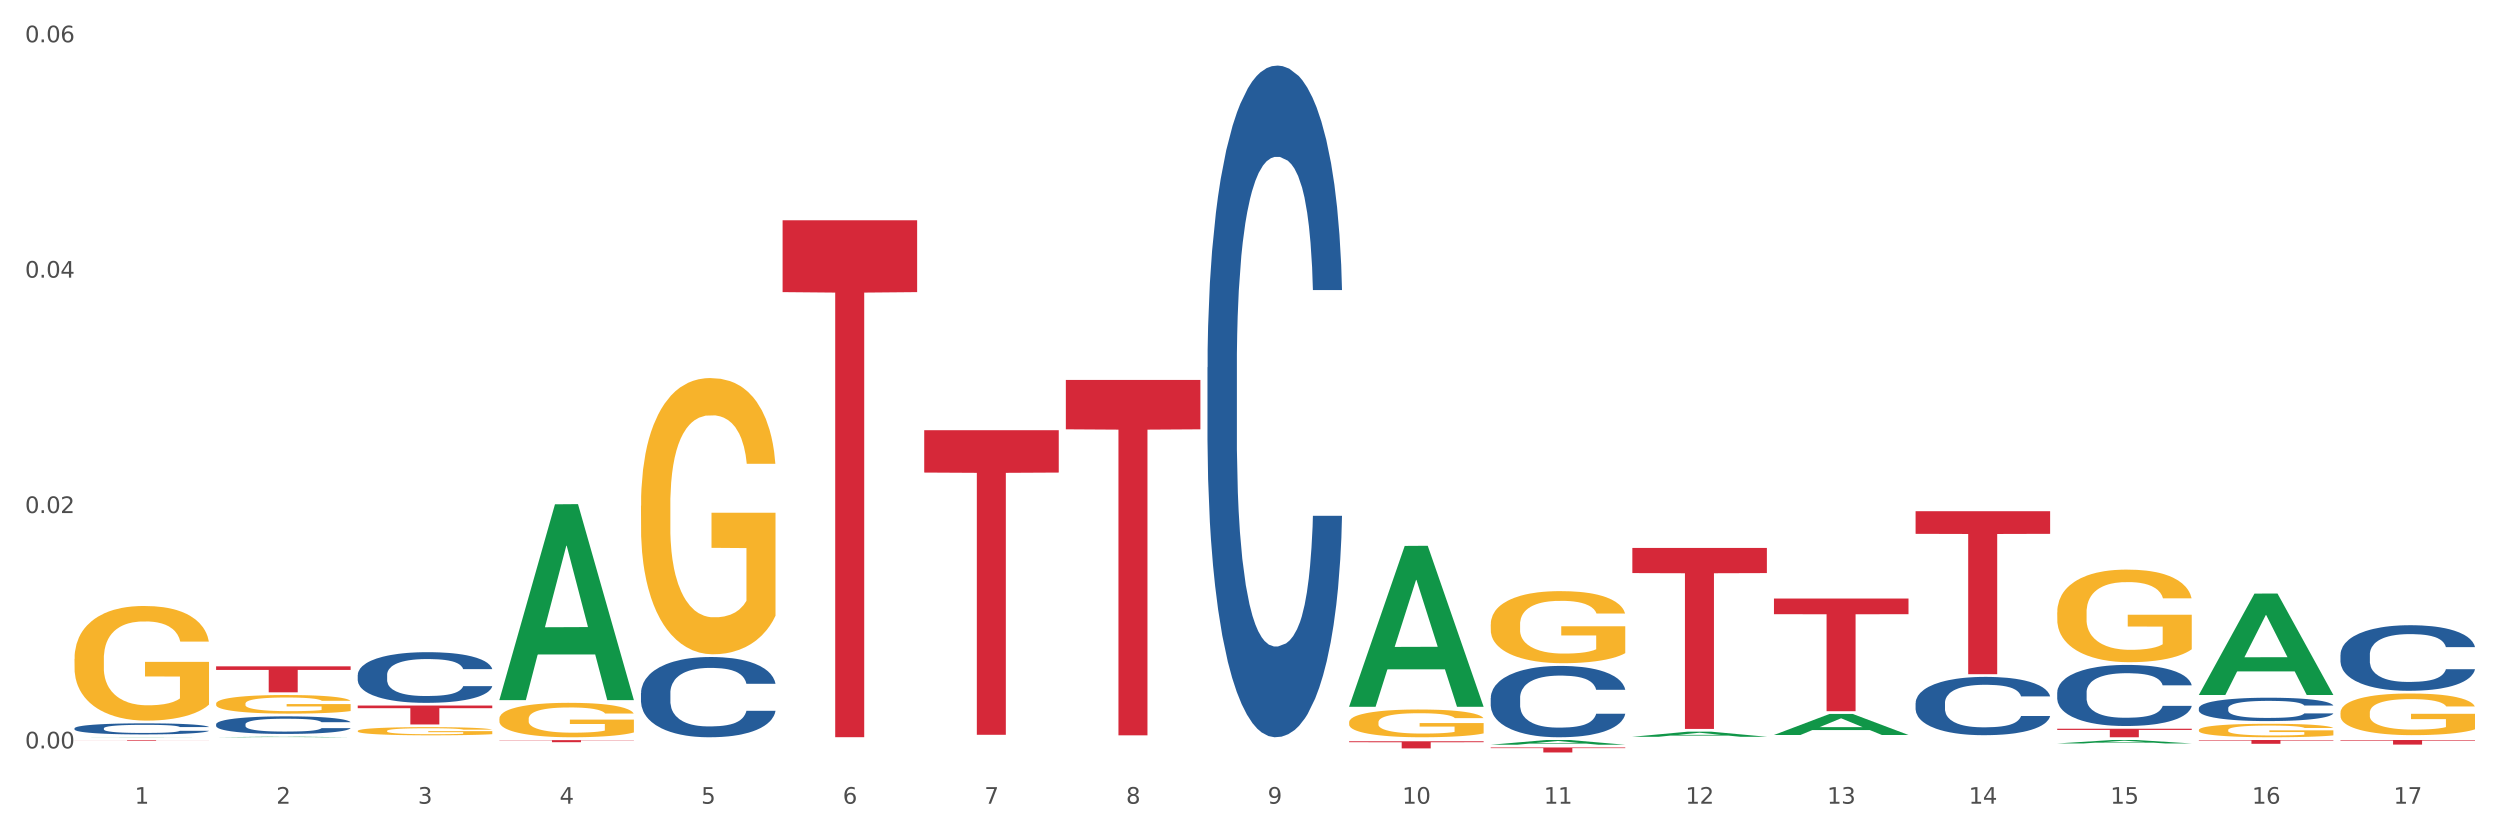 <?xml version="1.0" encoding="utf-8" standalone="no"?>
<!DOCTYPE svg PUBLIC "-//W3C//DTD SVG 1.1//EN"
  "http://www.w3.org/Graphics/SVG/1.1/DTD/svg11.dtd">
<svg xmlns:xlink="http://www.w3.org/1999/xlink" width="1080pt" height="360pt" viewBox="0 0 1080 360" xmlns="http://www.w3.org/2000/svg" version="1.1">
 <rect x="0" y="0" width="1080" height="360" fill="#333333" stroke="none"/>
 <defs>
  <style type="text/css">*{stroke-linejoin: round; stroke-linecap: butt}</style>
 </defs>
 <g id="figure_1">
  <g id="patch_1">
   <path d="M 0 360 
L 1080 360 
L 1080 0 
L 0 0 
z
" style="fill: #ffffff; stroke: #ffffff; stroke-linejoin: miter"/>
  </g>
  <g id="axes_1">
   <g id="matplotlib.axis_1">
    <g id="xtick_1">
     <g id="text_1">
      <!-- 1 -->
      <g style="fill: #4d4d4d" transform="translate(58.182 347.204) scale(0.096 -0.096)">
       <defs>
        <path id="DejaVuSans-31" d="M 794 531 
L 1825 531 
L 1825 4091 
L 703 3866 
L 703 4441 
L 1819 4666 
L 2450 4666 
L 2450 531 
L 3481 531 
L 3481 0 
L 794 0 
L 794 531 
z
" transform="scale(0.016)"/>
       </defs>
       <use xlink:href="#DejaVuSans-31"/>
      </g>
     </g>
    </g>
    <g id="xtick_2">
     <g id="text_2">
      <!-- 2 -->
      <g style="fill: #4d4d4d" transform="translate(119.364 347.204) scale(0.096 -0.096)">
       <defs>
        <path id="DejaVuSans-32" d="M 1228 531 
L 3431 531 
L 3431 0 
L 469 0 
L 469 531 
Q 828 903 1448 1529 
Q 2069 2156 2228 2338 
Q 2531 2678 2651 2914 
Q 2772 3150 2772 3378 
Q 2772 3750 2511 3984 
Q 2250 4219 1831 4219 
Q 1534 4219 1204 4116 
Q 875 4013 500 3803 
L 500 4441 
Q 881 4594 1212 4672 
Q 1544 4750 1819 4750 
Q 2544 4750 2975 4387 
Q 3406 4025 3406 3419 
Q 3406 3131 3298 2873 
Q 3191 2616 2906 2266 
Q 2828 2175 2409 1742 
Q 1991 1309 1228 531 
z
" transform="scale(0.016)"/>
       </defs>
       <use xlink:href="#DejaVuSans-32"/>
      </g>
     </g>
    </g>
    <g id="xtick_3">
     <g id="text_3">
      <!-- 3 -->
      <g style="fill: #4d4d4d" transform="translate(180.545 347.204) scale(0.096 -0.096)">
       <defs>
        <path id="DejaVuSans-33" d="M 2597 2516 
Q 3050 2419 3304 2112 
Q 3559 1806 3559 1356 
Q 3559 666 3084 287 
Q 2609 -91 1734 -91 
Q 1441 -91 1130 -33 
Q 819 25 488 141 
L 488 750 
Q 750 597 1062 519 
Q 1375 441 1716 441 
Q 2309 441 2620 675 
Q 2931 909 2931 1356 
Q 2931 1769 2642 2001 
Q 2353 2234 1838 2234 
L 1294 2234 
L 1294 2753 
L 1863 2753 
Q 2328 2753 2575 2939 
Q 2822 3125 2822 3475 
Q 2822 3834 2567 4026 
Q 2313 4219 1838 4219 
Q 1578 4219 1281 4162 
Q 984 4106 628 3988 
L 628 4550 
Q 988 4650 1302 4700 
Q 1616 4750 1894 4750 
Q 2613 4750 3031 4423 
Q 3450 4097 3450 3541 
Q 3450 3153 3228 2886 
Q 3006 2619 2597 2516 
z
" transform="scale(0.016)"/>
       </defs>
       <use xlink:href="#DejaVuSans-33"/>
      </g>
     </g>
    </g>
    <g id="xtick_4">
     <g id="text_4">
      <!-- 4 -->
      <g style="fill: #4d4d4d" transform="translate(241.726 347.204) scale(0.096 -0.096)">
       <defs>
        <path id="DejaVuSans-34" d="M 2419 4116 
L 825 1625 
L 2419 1625 
L 2419 4116 
z
M 2253 4666 
L 3047 4666 
L 3047 1625 
L 3713 1625 
L 3713 1100 
L 3047 1100 
L 3047 0 
L 2419 0 
L 2419 1100 
L 313 1100 
L 313 1709 
L 2253 4666 
z
" transform="scale(0.016)"/>
       </defs>
       <use xlink:href="#DejaVuSans-34"/>
      </g>
     </g>
    </g>
    <g id="xtick_5">
     <g id="text_5">
      <!-- 5 -->
      <g style="fill: #4d4d4d" transform="translate(302.908 347.204) scale(0.096 -0.096)">
       <defs>
        <path id="DejaVuSans-35" d="M 691 4666 
L 3169 4666 
L 3169 4134 
L 1269 4134 
L 1269 2991 
Q 1406 3038 1543 3061 
Q 1681 3084 1819 3084 
Q 2600 3084 3056 2656 
Q 3513 2228 3513 1497 
Q 3513 744 3044 326 
Q 2575 -91 1722 -91 
Q 1428 -91 1123 -41 
Q 819 9 494 109 
L 494 744 
Q 775 591 1075 516 
Q 1375 441 1709 441 
Q 2250 441 2565 725 
Q 2881 1009 2881 1497 
Q 2881 1984 2565 2268 
Q 2250 2553 1709 2553 
Q 1456 2553 1204 2497 
Q 953 2441 691 2322 
L 691 4666 
z
" transform="scale(0.016)"/>
       </defs>
       <use xlink:href="#DejaVuSans-35"/>
      </g>
     </g>
    </g>
    <g id="xtick_6">
     <g id="text_6">
      <!-- 6 -->
      <g style="fill: #4d4d4d" transform="translate(364.089 347.204) scale(0.096 -0.096)">
       <defs>
        <path id="DejaVuSans-36" d="M 2113 2584 
Q 1688 2584 1439 2293 
Q 1191 2003 1191 1497 
Q 1191 994 1439 701 
Q 1688 409 2113 409 
Q 2538 409 2786 701 
Q 3034 994 3034 1497 
Q 3034 2003 2786 2293 
Q 2538 2584 2113 2584 
z
M 3366 4563 
L 3366 3988 
Q 3128 4100 2886 4159 
Q 2644 4219 2406 4219 
Q 1781 4219 1451 3797 
Q 1122 3375 1075 2522 
Q 1259 2794 1537 2939 
Q 1816 3084 2150 3084 
Q 2853 3084 3261 2657 
Q 3669 2231 3669 1497 
Q 3669 778 3244 343 
Q 2819 -91 2113 -91 
Q 1303 -91 875 529 
Q 447 1150 447 2328 
Q 447 3434 972 4092 
Q 1497 4750 2381 4750 
Q 2619 4750 2861 4703 
Q 3103 4656 3366 4563 
z
" transform="scale(0.016)"/>
       </defs>
       <use xlink:href="#DejaVuSans-36"/>
      </g>
     </g>
    </g>
    <g id="xtick_7">
     <g id="text_7">
      <!-- 7 -->
      <g style="fill: #4d4d4d" transform="translate(425.271 347.204) scale(0.096 -0.096)">
       <defs>
        <path id="DejaVuSans-37" d="M 525 4666 
L 3525 4666 
L 3525 4397 
L 1831 0 
L 1172 0 
L 2766 4134 
L 525 4134 
L 525 4666 
z
" transform="scale(0.016)"/>
       </defs>
       <use xlink:href="#DejaVuSans-37"/>
      </g>
     </g>
    </g>
    <g id="xtick_8">
     <g id="text_8">
      <!-- 8 -->
      <g style="fill: #4d4d4d" transform="translate(486.452 347.204) scale(0.096 -0.096)">
       <defs>
        <path id="DejaVuSans-38" d="M 2034 2216 
Q 1584 2216 1326 1975 
Q 1069 1734 1069 1313 
Q 1069 891 1326 650 
Q 1584 409 2034 409 
Q 2484 409 2743 651 
Q 3003 894 3003 1313 
Q 3003 1734 2745 1975 
Q 2488 2216 2034 2216 
z
M 1403 2484 
Q 997 2584 770 2862 
Q 544 3141 544 3541 
Q 544 4100 942 4425 
Q 1341 4750 2034 4750 
Q 2731 4750 3128 4425 
Q 3525 4100 3525 3541 
Q 3525 3141 3298 2862 
Q 3072 2584 2669 2484 
Q 3125 2378 3379 2068 
Q 3634 1759 3634 1313 
Q 3634 634 3220 271 
Q 2806 -91 2034 -91 
Q 1263 -91 848 271 
Q 434 634 434 1313 
Q 434 1759 690 2068 
Q 947 2378 1403 2484 
z
M 1172 3481 
Q 1172 3119 1398 2916 
Q 1625 2713 2034 2713 
Q 2441 2713 2670 2916 
Q 2900 3119 2900 3481 
Q 2900 3844 2670 4047 
Q 2441 4250 2034 4250 
Q 1625 4250 1398 4047 
Q 1172 3844 1172 3481 
z
" transform="scale(0.016)"/>
       </defs>
       <use xlink:href="#DejaVuSans-38"/>
      </g>
     </g>
    </g>
    <g id="xtick_9">
     <g id="text_9">
      <!-- 9 -->
      <g style="fill: #4d4d4d" transform="translate(547.634 347.204) scale(0.096 -0.096)">
       <defs>
        <path id="DejaVuSans-39" d="M 703 97 
L 703 672 
Q 941 559 1184 500 
Q 1428 441 1663 441 
Q 2288 441 2617 861 
Q 2947 1281 2994 2138 
Q 2813 1869 2534 1725 
Q 2256 1581 1919 1581 
Q 1219 1581 811 2004 
Q 403 2428 403 3163 
Q 403 3881 828 4315 
Q 1253 4750 1959 4750 
Q 2769 4750 3195 4129 
Q 3622 3509 3622 2328 
Q 3622 1225 3098 567 
Q 2575 -91 1691 -91 
Q 1453 -91 1209 -44 
Q 966 3 703 97 
z
M 1959 2075 
Q 2384 2075 2632 2365 
Q 2881 2656 2881 3163 
Q 2881 3666 2632 3958 
Q 2384 4250 1959 4250 
Q 1534 4250 1286 3958 
Q 1038 3666 1038 3163 
Q 1038 2656 1286 2365 
Q 1534 2075 1959 2075 
z
" transform="scale(0.016)"/>
       </defs>
       <use xlink:href="#DejaVuSans-39"/>
      </g>
     </g>
    </g>
    <g id="xtick_10">
     <g id="text_10">
      <!-- 10 -->
      <g style="fill: #4d4d4d" transform="translate(605.761 347.204) scale(0.096 -0.096)">
       <defs>
        <path id="DejaVuSans-30" d="M 2034 4250 
Q 1547 4250 1301 3770 
Q 1056 3291 1056 2328 
Q 1056 1369 1301 889 
Q 1547 409 2034 409 
Q 2525 409 2770 889 
Q 3016 1369 3016 2328 
Q 3016 3291 2770 3770 
Q 2525 4250 2034 4250 
z
M 2034 4750 
Q 2819 4750 3233 4129 
Q 3647 3509 3647 2328 
Q 3647 1150 3233 529 
Q 2819 -91 2034 -91 
Q 1250 -91 836 529 
Q 422 1150 422 2328 
Q 422 3509 836 4129 
Q 1250 4750 2034 4750 
z
" transform="scale(0.016)"/>
       </defs>
       <use xlink:href="#DejaVuSans-31"/>
       <use xlink:href="#DejaVuSans-30" transform="translate(63.623 0)"/>
      </g>
     </g>
    </g>
    <g id="xtick_11">
     <g id="text_11">
      <!-- 11 -->
      <g style="fill: #4d4d4d" transform="translate(666.942 347.204) scale(0.096 -0.096)">
       <use xlink:href="#DejaVuSans-31"/>
       <use xlink:href="#DejaVuSans-31" transform="translate(63.623 0)"/>
      </g>
     </g>
    </g>
    <g id="xtick_12">
     <g id="text_12">
      <!-- 12 -->
      <g style="fill: #4d4d4d" transform="translate(728.124 347.204) scale(0.096 -0.096)">
       <use xlink:href="#DejaVuSans-31"/>
       <use xlink:href="#DejaVuSans-32" transform="translate(63.623 0)"/>
      </g>
     </g>
    </g>
    <g id="xtick_13">
     <g id="text_13">
      <!-- 13 -->
      <g style="fill: #4d4d4d" transform="translate(789.305 347.204) scale(0.096 -0.096)">
       <use xlink:href="#DejaVuSans-31"/>
       <use xlink:href="#DejaVuSans-33" transform="translate(63.623 0)"/>
      </g>
     </g>
    </g>
    <g id="xtick_14">
     <g id="text_14">
      <!-- 14 -->
      <g style="fill: #4d4d4d" transform="translate(850.487 347.204) scale(0.096 -0.096)">
       <use xlink:href="#DejaVuSans-31"/>
       <use xlink:href="#DejaVuSans-34" transform="translate(63.623 0)"/>
      </g>
     </g>
    </g>
    <g id="xtick_15">
     <g id="text_15">
      <!-- 15 -->
      <g style="fill: #4d4d4d" transform="translate(911.668 347.204) scale(0.096 -0.096)">
       <use xlink:href="#DejaVuSans-31"/>
       <use xlink:href="#DejaVuSans-35" transform="translate(63.623 0)"/>
      </g>
     </g>
    </g>
    <g id="xtick_16">
     <g id="text_16">
      <!-- 16 -->
      <g style="fill: #4d4d4d" transform="translate(972.849 347.204) scale(0.096 -0.096)">
       <use xlink:href="#DejaVuSans-31"/>
       <use xlink:href="#DejaVuSans-36" transform="translate(63.623 0)"/>
      </g>
     </g>
    </g>
    <g id="xtick_17">
     <g id="text_17">
      <!-- 17 -->
      <g style="fill: #4d4d4d" transform="translate(1034.031 347.204) scale(0.096 -0.096)">
       <use xlink:href="#DejaVuSans-31"/>
       <use xlink:href="#DejaVuSans-37" transform="translate(63.623 0)"/>
      </g>
     </g>
    </g>
    <g id="xtick_18"/>
    <g id="xtick_19"/>
    <g id="xtick_20"/>
    <g id="xtick_21"/>
    <g id="xtick_22"/>
    <g id="xtick_23"/>
    <g id="xtick_24"/>
    <g id="xtick_25"/>
    <g id="xtick_26"/>
    <g id="xtick_27"/>
    <g id="xtick_28"/>
    <g id="xtick_29"/>
    <g id="xtick_30"/>
    <g id="xtick_31"/>
    <g id="xtick_32"/>
    <g id="xtick_33"/>
   </g>
   <g id="matplotlib.axis_2">
    <g id="ytick_1">
     <g id="text_18">
      <!-- 0.00 -->
      <g style="fill: #4d4d4d" transform="translate(10.8 323.315) scale(0.096 -0.096)">
       <defs>
        <path id="DejaVuSans-2e" d="M 684 794 
L 1344 794 
L 1344 0 
L 684 0 
L 684 794 
z
" transform="scale(0.016)"/>
       </defs>
       <use xlink:href="#DejaVuSans-30"/>
       <use xlink:href="#DejaVuSans-2e" transform="translate(63.623 0)"/>
       <use xlink:href="#DejaVuSans-30" transform="translate(95.41 0)"/>
       <use xlink:href="#DejaVuSans-30" transform="translate(159.033 0)"/>
      </g>
     </g>
    </g>
    <g id="ytick_2">
     <g id="text_19">
      <!-- 0.02 -->
      <g style="fill: #4d4d4d" transform="translate(10.8 221.632) scale(0.096 -0.096)">
       <use xlink:href="#DejaVuSans-30"/>
       <use xlink:href="#DejaVuSans-2e" transform="translate(63.623 0)"/>
       <use xlink:href="#DejaVuSans-30" transform="translate(95.41 0)"/>
       <use xlink:href="#DejaVuSans-32" transform="translate(159.033 0)"/>
      </g>
     </g>
    </g>
    <g id="ytick_3">
     <g id="text_20">
      <!-- 0.04 -->
      <g style="fill: #4d4d4d" transform="translate(10.8 119.948) scale(0.096 -0.096)">
       <use xlink:href="#DejaVuSans-30"/>
       <use xlink:href="#DejaVuSans-2e" transform="translate(63.623 0)"/>
       <use xlink:href="#DejaVuSans-30" transform="translate(95.41 0)"/>
       <use xlink:href="#DejaVuSans-34" transform="translate(159.033 0)"/>
      </g>
     </g>
    </g>
    <g id="ytick_4">
     <g id="text_21">
      <!-- 0.06 -->
      <g style="fill: #4d4d4d" transform="translate(10.8 18.265) scale(0.096 -0.096)">
       <use xlink:href="#DejaVuSans-30"/>
       <use xlink:href="#DejaVuSans-2e" transform="translate(63.623 0)"/>
       <use xlink:href="#DejaVuSans-30" transform="translate(95.41 0)"/>
       <use xlink:href="#DejaVuSans-36" transform="translate(159.033 0)"/>
      </g>
     </g>
    </g>
    <g id="ytick_5"/>
    <g id="ytick_6"/>
    <g id="ytick_7"/>
   </g>
   <g id="PolyCollection_1">
    <path d="M 32.175 318.502 
L 32.235 318.502 
L 56.203 318.445 
L 66.15 318.445 
L 90.297 318.502 
L 78.793 318.502 
L 73.58 318.489 
L 48.833 318.489 
L 48.653 318.489 
L 43.62 318.502 
L 32.175 318.502 
L 32.175 318.502 
L 51.949 318.481 
L 70.464 318.481 
L 61.296 318.457 
L 61.176 318.457 
L 61.056 318.457 
L 51.889 318.481 
L 51.949 318.481 
L 32.175 318.502 
z
" clip-path="url(#p1582f8bd02)" style="fill: #109648"/>
    <path d="M 93.356 287.852 
L 151.479 287.852 
L 151.479 289.413 
L 128.615 289.423 
L 128.615 299.081 
L 116.082 299.081 
L 116.082 289.423 
L 93.356 289.413 
L 93.356 287.863 
L 93.356 287.852 
z
" clip-path="url(#p1582f8bd02)" style="fill: #d62839"/>
    <path d="M 154.538 304.804 
L 212.66 304.804 
L 212.66 305.937 
L 189.797 305.945 
L 189.797 312.959 
L 177.263 312.959 
L 177.263 305.945 
L 154.538 305.937 
L 154.538 304.812 
L 154.538 304.804 
z
" clip-path="url(#p1582f8bd02)" style="fill: #d62839"/>
    <path d="M 215.719 319.73 
L 273.842 319.73 
L 273.842 319.854 
L 250.978 319.855 
L 250.978 320.621 
L 238.445 320.621 
L 238.445 319.855 
L 215.719 319.854 
L 215.719 319.731 
L 215.719 319.73 
z
" clip-path="url(#p1582f8bd02)" style="fill: #d62839"/>
    <path d="M 338.082 95.162 
L 396.204 95.162 
L 396.204 126.193 
L 373.341 126.403 
L 373.341 318.458 
L 360.808 318.458 
L 360.808 126.403 
L 338.082 126.193 
L 338.082 95.372 
L 338.082 95.162 
z
" clip-path="url(#p1582f8bd02)" style="fill: #d62839"/>
    <path d="M 399.263 185.86 
L 457.386 185.86 
L 457.386 204.147 
L 434.523 204.27 
L 434.523 317.447 
L 421.989 317.447 
L 421.989 204.27 
L 399.263 204.147 
L 399.263 185.984 
L 399.263 185.86 
z
" clip-path="url(#p1582f8bd02)" style="fill: #d62839"/>
    <path d="M 460.445 164.129 
L 518.567 164.129 
L 518.567 185.464 
L 495.704 185.608 
L 495.704 317.654 
L 483.17 317.654 
L 483.17 185.608 
L 460.445 185.464 
L 460.445 164.274 
L 460.445 164.129 
z
" clip-path="url(#p1582f8bd02)" style="fill: #d62839"/>
    <path d="M 582.808 320.215 
L 640.93 320.215 
L 640.93 320.644 
L 618.067 320.647 
L 618.067 323.305 
L 605.533 323.305 
L 605.533 320.647 
L 582.808 320.644 
L 582.808 320.218 
L 582.808 320.215 
z
" clip-path="url(#p1582f8bd02)" style="fill: #d62839"/>
    <path d="M 643.989 322.894 
L 702.112 322.894 
L 702.112 323.197 
L 679.248 323.199 
L 679.248 325.072 
L 666.715 325.072 
L 666.715 323.199 
L 643.989 323.197 
L 643.989 322.896 
L 643.989 322.894 
z
" clip-path="url(#p1582f8bd02)" style="fill: #d62839"/>
    <path d="M 705.171 236.7 
L 763.293 236.7 
L 763.293 247.569 
L 740.43 247.642 
L 740.43 314.909 
L 727.896 314.909 
L 727.896 247.642 
L 705.171 247.569 
L 705.171 236.774 
L 705.171 236.7 
z
" clip-path="url(#p1582f8bd02)" style="fill: #d62839"/>
    <path d="M 766.352 258.56 
L 824.474 258.56 
L 824.474 265.324 
L 801.611 265.37 
L 801.611 307.239 
L 789.078 307.239 
L 789.078 265.37 
L 766.352 265.324 
L 766.352 258.605 
L 766.352 258.56 
z
" clip-path="url(#p1582f8bd02)" style="fill: #d62839"/>
    <path d="M 827.533 220.829 
L 885.656 220.829 
L 885.656 230.615 
L 862.792 230.681 
L 862.792 291.248 
L 850.259 291.248 
L 850.259 230.681 
L 827.533 230.615 
L 827.533 220.895 
L 827.533 220.829 
z
" clip-path="url(#p1582f8bd02)" style="fill: #d62839"/>
    <path d="M 888.715 314.807 
L 946.837 314.807 
L 946.837 315.32 
L 923.974 315.324 
L 923.974 318.502 
L 911.44 318.502 
L 911.44 315.324 
L 888.715 315.32 
L 888.715 314.81 
L 888.715 314.807 
z
" clip-path="url(#p1582f8bd02)" style="fill: #d62839"/>
    <path d="M 93.356 312.877 
L 93.425 312.87 
L 93.425 312.675 
L 93.631 312.411 
L 94.387 311.925 
L 95.349 311.556 
L 96.998 311.126 
L 97.891 310.945 
L 99.059 310.744 
L 101.463 310.417 
L 104.211 310.139 
L 106.135 309.986 
L 107.578 309.889 
L 110.807 309.715 
L 112.662 309.639 
L 114.585 309.576 
L 116.234 309.535 
L 118.982 309.486 
L 121.181 309.465 
L 123.723 309.458 
L 125.853 309.465 
L 128.67 309.493 
L 132.792 309.576 
L 134.372 309.625 
L 136.502 309.708 
L 138.7 309.82 
L 140.486 309.931 
L 142.547 310.091 
L 144.677 310.299 
L 146.738 310.563 
L 148.181 310.806 
L 149.349 311.063 
L 150.38 311.376 
L 151.135 311.716 
L 151.479 312.001 
L 138.906 312.001 
L 138.563 311.744 
L 137.876 311.466 
L 137.189 311.279 
L 136.433 311.126 
L 135.265 310.952 
L 134.234 310.841 
L 132.517 310.709 
L 130.937 310.625 
L 129.631 310.577 
L 128.051 310.535 
L 124.685 310.493 
L 122.28 310.493 
L 120.769 310.507 
L 118.914 310.542 
L 117.334 310.591 
L 115.479 310.674 
L 114.036 310.764 
L 112.593 310.883 
L 111.769 310.966 
L 110.532 311.119 
L 109.708 311.244 
L 108.608 311.459 
L 107.99 311.612 
L 106.891 312.008 
L 106.41 312.3 
L 106.204 312.501 
L 106.066 312.724 
L 106.066 313.808 
L 106.479 314.294 
L 106.822 314.502 
L 107.372 314.739 
L 108.402 315.044 
L 109.914 315.343 
L 111.494 315.558 
L 112.799 315.69 
L 114.036 315.788 
L 115.273 315.864 
L 116.784 315.934 
L 118.021 315.975 
L 119.876 316.017 
L 122.074 316.038 
L 123.792 316.038 
L 127.295 316.003 
L 128.876 315.968 
L 130.387 315.92 
L 132.036 315.843 
L 133.341 315.76 
L 134.097 315.697 
L 135.334 315.565 
L 136.296 315.426 
L 137.12 315.267 
L 137.67 315.128 
L 138.288 314.919 
L 138.769 314.683 
L 138.906 314.558 
L 151.479 314.558 
L 151.204 314.808 
L 150.723 315.051 
L 149.761 315.378 
L 149.005 315.565 
L 147.838 315.795 
L 146.601 315.989 
L 144.883 316.205 
L 143.303 316.364 
L 141.654 316.503 
L 139.868 316.628 
L 136.639 316.802 
L 135.471 316.851 
L 132.998 316.934 
L 131.074 316.983 
L 128.257 317.031 
L 125.372 317.059 
L 122.349 317.066 
L 119.669 317.052 
L 116.715 317.01 
L 114.86 316.969 
L 112.799 316.906 
L 110.395 316.809 
L 108.127 316.691 
L 105.998 316.552 
L 104.005 316.392 
L 102.15 316.211 
L 99.746 315.913 
L 97.959 315.621 
L 96.654 315.35 
L 95.761 315.121 
L 94.868 314.829 
L 94.387 314.627 
L 93.631 314.141 
L 93.356 313.689 
L 93.356 312.877 
z
" clip-path="url(#p1582f8bd02)" style="fill: #255c99"/>
    <path d="M 1011.078 319.668 
L 1069.2 319.668 
L 1069.2 319.945 
L 1046.337 319.946 
L 1046.337 321.661 
L 1033.803 321.661 
L 1033.803 319.946 
L 1011.078 319.945 
L 1011.078 319.669 
L 1011.078 319.668 
z
" clip-path="url(#p1582f8bd02)" style="fill: #d62839"/>
    <path d="M 32.175 284.669 
L 32.244 284.623 
L 32.244 282.995 
L 32.381 281.593 
L 33.067 278.2 
L 34.096 275.396 
L 34.851 273.903 
L 35.606 272.682 
L 36.498 271.46 
L 37.596 270.194 
L 39.586 268.339 
L 40.821 267.389 
L 42.331 266.394 
L 45.076 264.946 
L 47.066 264.132 
L 49.124 263.454 
L 52.487 262.64 
L 54.683 262.278 
L 57.016 262.006 
L 59.829 261.825 
L 61.957 261.78 
L 66.623 261.916 
L 70.603 262.323 
L 72.524 262.64 
L 74.995 263.182 
L 76.299 263.544 
L 78.426 264.268 
L 80.622 265.218 
L 82.131 266.032 
L 84.396 267.57 
L 86.111 269.108 
L 87.69 271.008 
L 88.513 272.32 
L 89.131 273.541 
L 89.68 274.943 
L 90.229 277.16 
L 77.877 277.16 
L 77.397 275.576 
L 76.642 274.084 
L 75.544 272.636 
L 74.583 271.732 
L 72.936 270.601 
L 71.426 269.877 
L 69.848 269.334 
L 67.927 268.882 
L 66.417 268.656 
L 64.29 268.475 
L 60.104 268.52 
L 57.29 268.882 
L 55.369 269.334 
L 54.134 269.741 
L 53.036 270.194 
L 51.801 270.827 
L 50.36 271.777 
L 49.33 272.636 
L 48.301 273.722 
L 47.478 274.808 
L 46.723 276.074 
L 46.105 277.431 
L 45.625 278.833 
L 45.213 280.552 
L 44.87 283.402 
L 44.87 289.599 
L 45.007 291.001 
L 45.35 292.856 
L 45.762 294.258 
L 46.448 295.932 
L 47.066 297.063 
L 48.232 298.691 
L 49.536 300.048 
L 50.566 300.908 
L 51.595 301.631 
L 53.379 302.626 
L 55.369 303.441 
L 57.085 303.938 
L 59.418 304.391 
L 60.996 304.572 
L 62.368 304.662 
L 65.731 304.662 
L 68.133 304.526 
L 70.809 304.21 
L 72.868 303.803 
L 74.583 303.305 
L 76.504 302.491 
L 77.74 301.722 
L 77.74 292.268 
L 62.643 292.223 
L 62.643 285.935 
L 90.297 285.935 
L 90.297 304.391 
L 89.131 305.341 
L 87.827 306.2 
L 86.455 306.969 
L 84.396 307.919 
L 81.926 308.824 
L 79.73 309.457 
L 77.397 310 
L 74.652 310.497 
L 71.083 310.95 
L 68.887 311.13 
L 66.143 311.266 
L 62.917 311.311 
L 60.104 311.221 
L 57.359 310.995 
L 54.477 310.588 
L 51.663 310 
L 49.536 309.412 
L 47.409 308.688 
L 45.144 307.738 
L 43.36 306.833 
L 41.988 306.019 
L 40.478 304.979 
L 38.831 303.622 
L 37.596 302.4 
L 36.498 301.134 
L 35.332 299.505 
L 34.508 298.103 
L 33.685 296.339 
L 33.204 295.027 
L 32.655 292.992 
L 32.244 290.142 
L 32.175 284.669 
z
" clip-path="url(#p1582f8bd02)" style="fill: #f7b32b"/>
    <path d="M 1011.078 282.822 
L 1011.146 282.796 
L 1011.146 282.072 
L 1011.352 281.088 
L 1012.108 279.277 
L 1013.07 277.905 
L 1014.719 276.301 
L 1015.612 275.628 
L 1016.78 274.878 
L 1019.185 273.661 
L 1021.933 272.626 
L 1023.856 272.057 
L 1025.299 271.695 
L 1028.528 271.048 
L 1030.383 270.763 
L 1032.307 270.53 
L 1033.956 270.375 
L 1036.704 270.194 
L 1038.902 270.116 
L 1041.444 270.09 
L 1043.574 270.116 
L 1046.391 270.22 
L 1050.513 270.53 
L 1052.093 270.711 
L 1054.223 271.022 
L 1056.421 271.436 
L 1058.208 271.85 
L 1060.269 272.445 
L 1062.398 273.222 
L 1064.46 274.205 
L 1065.902 275.111 
L 1067.07 276.068 
L 1068.101 277.233 
L 1068.856 278.501 
L 1069.2 279.562 
L 1056.627 279.562 
L 1056.284 278.604 
L 1055.597 277.569 
L 1054.91 276.87 
L 1054.154 276.301 
L 1052.986 275.654 
L 1051.956 275.24 
L 1050.238 274.748 
L 1048.658 274.438 
L 1047.353 274.257 
L 1045.772 274.101 
L 1042.406 273.946 
L 1040.001 273.946 
L 1038.49 273.998 
L 1036.635 274.127 
L 1035.055 274.308 
L 1033.2 274.619 
L 1031.757 274.955 
L 1030.314 275.395 
L 1029.49 275.706 
L 1028.253 276.275 
L 1027.429 276.741 
L 1026.33 277.543 
L 1025.711 278.113 
L 1024.612 279.588 
L 1024.131 280.674 
L 1023.925 281.425 
L 1023.788 282.253 
L 1023.788 286.29 
L 1024.2 288.101 
L 1024.543 288.878 
L 1025.093 289.758 
L 1026.124 290.896 
L 1027.635 292.009 
L 1029.215 292.811 
L 1030.52 293.303 
L 1031.757 293.665 
L 1032.994 293.95 
L 1034.505 294.209 
L 1035.742 294.364 
L 1037.597 294.519 
L 1039.795 294.597 
L 1041.513 294.597 
L 1045.017 294.468 
L 1046.597 294.338 
L 1048.108 294.157 
L 1049.757 293.872 
L 1051.063 293.562 
L 1051.818 293.329 
L 1053.055 292.837 
L 1054.017 292.32 
L 1054.841 291.724 
L 1055.391 291.207 
L 1056.009 290.431 
L 1056.49 289.551 
L 1056.627 289.085 
L 1069.2 289.085 
L 1068.925 290.016 
L 1068.444 290.922 
L 1067.482 292.138 
L 1066.727 292.837 
L 1065.559 293.691 
L 1064.322 294.416 
L 1062.605 295.218 
L 1061.024 295.813 
L 1059.376 296.331 
L 1057.589 296.797 
L 1054.36 297.444 
L 1053.192 297.625 
L 1050.719 297.935 
L 1048.795 298.116 
L 1045.979 298.297 
L 1043.093 298.401 
L 1040.07 298.427 
L 1037.391 298.375 
L 1034.437 298.22 
L 1032.582 298.065 
L 1030.52 297.832 
L 1028.116 297.469 
L 1025.849 297.029 
L 1023.719 296.512 
L 1021.727 295.917 
L 1019.872 295.244 
L 1017.467 294.131 
L 1015.681 293.044 
L 1014.375 292.035 
L 1013.482 291.181 
L 1012.589 290.094 
L 1012.108 289.344 
L 1011.352 287.532 
L 1011.078 285.85 
L 1011.078 282.822 
z
" clip-path="url(#p1582f8bd02)" style="fill: #255c99"/>
    <path d="M 949.896 305.947 
L 949.965 305.938 
L 949.965 305.68 
L 950.171 305.329 
L 950.927 304.684 
L 951.889 304.195 
L 953.537 303.623 
L 954.431 303.384 
L 955.599 303.116 
L 958.003 302.683 
L 960.751 302.314 
L 962.675 302.111 
L 964.118 301.982 
L 967.347 301.752 
L 969.202 301.65 
L 971.125 301.567 
L 972.774 301.512 
L 975.522 301.447 
L 977.721 301.42 
L 980.263 301.41 
L 982.393 301.42 
L 985.209 301.456 
L 989.331 301.567 
L 990.912 301.632 
L 993.041 301.742 
L 995.24 301.89 
L 997.026 302.037 
L 999.087 302.249 
L 1001.217 302.526 
L 1003.278 302.876 
L 1004.721 303.199 
L 1005.889 303.54 
L 1006.919 303.955 
L 1007.675 304.407 
L 1008.019 304.785 
L 995.446 304.785 
L 995.103 304.444 
L 994.415 304.075 
L 993.728 303.826 
L 992.973 303.623 
L 991.805 303.393 
L 990.774 303.245 
L 989.057 303.07 
L 987.477 302.959 
L 986.171 302.895 
L 984.591 302.84 
L 981.225 302.784 
L 978.82 302.784 
L 977.309 302.803 
L 975.454 302.849 
L 973.873 302.913 
L 972.018 303.024 
L 970.576 303.144 
L 969.133 303.301 
L 968.309 303.411 
L 967.072 303.614 
L 966.247 303.78 
L 965.148 304.066 
L 964.53 304.269 
L 963.431 304.794 
L 962.95 305.182 
L 962.744 305.449 
L 962.606 305.744 
L 962.606 307.183 
L 963.018 307.828 
L 963.362 308.105 
L 963.912 308.418 
L 964.942 308.824 
L 966.454 309.22 
L 968.034 309.506 
L 969.339 309.682 
L 970.576 309.811 
L 971.812 309.912 
L 973.324 310.004 
L 974.56 310.06 
L 976.415 310.115 
L 978.614 310.143 
L 980.331 310.143 
L 983.835 310.096 
L 985.415 310.05 
L 986.927 309.986 
L 988.576 309.884 
L 989.881 309.774 
L 990.637 309.691 
L 991.873 309.516 
L 992.835 309.331 
L 993.66 309.119 
L 994.209 308.935 
L 994.828 308.658 
L 995.309 308.344 
L 995.446 308.179 
L 1008.019 308.179 
L 1007.744 308.51 
L 1007.263 308.833 
L 1006.301 309.267 
L 1005.545 309.516 
L 1004.377 309.82 
L 1003.141 310.078 
L 1001.423 310.364 
L 999.843 310.576 
L 998.194 310.76 
L 996.408 310.926 
L 993.179 311.157 
L 992.011 311.221 
L 989.538 311.332 
L 987.614 311.397 
L 984.797 311.461 
L 981.912 311.498 
L 978.889 311.507 
L 976.209 311.489 
L 973.255 311.434 
L 971.4 311.378 
L 969.339 311.295 
L 966.934 311.166 
L 964.667 311.009 
L 962.538 310.825 
L 960.545 310.613 
L 958.69 310.373 
L 956.286 309.977 
L 954.499 309.589 
L 953.194 309.23 
L 952.301 308.925 
L 951.408 308.538 
L 950.927 308.271 
L 950.171 307.625 
L 949.896 307.026 
L 949.896 305.947 
z
" clip-path="url(#p1582f8bd02)" style="fill: #255c99"/>
    <path d="M 888.715 299.103 
L 888.784 299.079 
L 888.784 298.404 
L 888.99 297.488 
L 889.745 295.8 
L 890.707 294.522 
L 892.356 293.027 
L 893.249 292.401 
L 894.417 291.701 
L 896.822 290.568 
L 899.57 289.604 
L 901.493 289.073 
L 902.936 288.736 
L 906.165 288.133 
L 908.02 287.868 
L 909.944 287.651 
L 911.593 287.506 
L 914.341 287.338 
L 916.539 287.265 
L 919.081 287.241 
L 921.211 287.265 
L 924.028 287.362 
L 928.15 287.651 
L 929.73 287.82 
L 931.86 288.109 
L 934.058 288.495 
L 935.845 288.881 
L 937.906 289.435 
L 940.036 290.158 
L 942.097 291.075 
L 943.539 291.918 
L 944.707 292.81 
L 945.738 293.895 
L 946.494 295.077 
L 946.837 296.065 
L 934.265 296.065 
L 933.921 295.173 
L 933.234 294.209 
L 932.547 293.558 
L 931.791 293.027 
L 930.623 292.425 
L 929.593 292.039 
L 927.875 291.581 
L 926.295 291.292 
L 924.99 291.123 
L 923.41 290.978 
L 920.043 290.833 
L 917.639 290.833 
L 916.127 290.882 
L 914.272 291.002 
L 912.692 291.171 
L 910.837 291.46 
L 909.394 291.774 
L 907.952 292.184 
L 907.127 292.473 
L 905.89 293.003 
L 905.066 293.437 
L 903.967 294.185 
L 903.348 294.715 
L 902.249 296.089 
L 901.768 297.102 
L 901.562 297.801 
L 901.425 298.573 
L 901.425 302.334 
L 901.837 304.022 
L 902.181 304.745 
L 902.73 305.565 
L 903.761 306.625 
L 905.272 307.662 
L 906.852 308.409 
L 908.158 308.868 
L 909.394 309.205 
L 910.631 309.47 
L 912.142 309.711 
L 913.379 309.856 
L 915.234 310.001 
L 917.432 310.073 
L 919.15 310.073 
L 922.654 309.952 
L 924.234 309.832 
L 925.745 309.663 
L 927.394 309.398 
L 928.7 309.109 
L 929.455 308.892 
L 930.692 308.434 
L 931.654 307.951 
L 932.478 307.397 
L 933.028 306.915 
L 933.646 306.191 
L 934.127 305.372 
L 934.265 304.938 
L 946.837 304.938 
L 946.562 305.806 
L 946.081 306.649 
L 945.12 307.783 
L 944.364 308.434 
L 943.196 309.229 
L 941.959 309.904 
L 940.242 310.652 
L 938.662 311.206 
L 937.013 311.688 
L 935.226 312.122 
L 931.997 312.725 
L 930.829 312.894 
L 928.356 313.183 
L 926.433 313.352 
L 923.616 313.521 
L 920.73 313.617 
L 917.707 313.641 
L 915.028 313.593 
L 912.074 313.448 
L 910.219 313.304 
L 908.158 313.087 
L 905.753 312.749 
L 903.486 312.339 
L 901.356 311.857 
L 899.364 311.303 
L 897.509 310.676 
L 895.104 309.639 
L 893.318 308.626 
L 892.013 307.686 
L 891.119 306.891 
L 890.226 305.878 
L 889.745 305.179 
L 888.99 303.491 
L 888.715 301.924 
L 888.715 299.103 
z
" clip-path="url(#p1582f8bd02)" style="fill: #255c99"/>
    <path d="M 827.533 303.733 
L 827.602 303.71 
L 827.602 303.066 
L 827.808 302.191 
L 828.564 300.581 
L 829.526 299.361 
L 831.175 297.935 
L 832.068 297.337 
L 833.236 296.669 
L 835.64 295.588 
L 838.388 294.668 
L 840.312 294.162 
L 841.755 293.84 
L 844.984 293.264 
L 846.839 293.011 
L 848.762 292.804 
L 850.411 292.666 
L 853.159 292.505 
L 855.358 292.436 
L 857.9 292.413 
L 860.03 292.436 
L 862.847 292.528 
L 866.969 292.804 
L 868.549 292.965 
L 870.679 293.241 
L 872.877 293.609 
L 874.663 293.978 
L 876.724 294.507 
L 878.854 295.197 
L 880.915 296.071 
L 882.358 296.877 
L 883.526 297.728 
L 884.557 298.763 
L 885.312 299.891 
L 885.656 300.834 
L 873.083 300.834 
L 872.74 299.983 
L 872.053 299.062 
L 871.366 298.441 
L 870.61 297.935 
L 869.442 297.36 
L 868.411 296.992 
L 866.694 296.554 
L 865.114 296.278 
L 863.808 296.117 
L 862.228 295.979 
L 858.862 295.841 
L 856.457 295.841 
L 854.946 295.887 
L 853.091 296.002 
L 851.511 296.163 
L 849.656 296.439 
L 848.213 296.739 
L 846.77 297.13 
L 845.946 297.406 
L 844.709 297.912 
L 843.885 298.326 
L 842.785 299.039 
L 842.167 299.545 
L 841.068 300.857 
L 840.587 301.823 
L 840.381 302.49 
L 840.243 303.227 
L 840.243 306.816 
L 840.656 308.426 
L 840.999 309.117 
L 841.549 309.899 
L 842.579 310.911 
L 844.091 311.9 
L 845.671 312.614 
L 846.976 313.051 
L 848.213 313.373 
L 849.45 313.626 
L 850.961 313.856 
L 852.198 313.994 
L 854.053 314.132 
L 856.251 314.201 
L 857.969 314.201 
L 861.472 314.086 
L 863.053 313.971 
L 864.564 313.81 
L 866.213 313.557 
L 867.518 313.281 
L 868.274 313.074 
L 869.511 312.637 
L 870.472 312.177 
L 871.297 311.647 
L 871.847 311.187 
L 872.465 310.497 
L 872.946 309.715 
L 873.083 309.301 
L 885.656 309.301 
L 885.381 310.129 
L 884.9 310.934 
L 883.938 312.015 
L 883.182 312.637 
L 882.015 313.396 
L 880.778 314.04 
L 879.06 314.753 
L 877.48 315.283 
L 875.831 315.743 
L 874.045 316.157 
L 870.816 316.732 
L 869.648 316.893 
L 867.175 317.169 
L 865.251 317.33 
L 862.434 317.491 
L 859.549 317.583 
L 856.526 317.606 
L 853.846 317.56 
L 850.892 317.422 
L 849.037 317.284 
L 846.976 317.077 
L 844.572 316.755 
L 842.304 316.364 
L 840.175 315.904 
L 838.182 315.375 
L 836.327 314.776 
L 833.923 313.787 
L 832.136 312.821 
L 830.831 311.923 
L 829.938 311.164 
L 829.045 310.198 
L 828.564 309.531 
L 827.808 307.92 
L 827.533 306.425 
L 827.533 303.733 
z
" clip-path="url(#p1582f8bd02)" style="fill: #255c99"/>
    <path d="M 643.989 301.527 
L 644.058 301.499 
L 644.058 300.711 
L 644.264 299.641 
L 645.02 297.671 
L 645.982 296.179 
L 647.63 294.433 
L 648.524 293.701 
L 649.691 292.885 
L 652.096 291.562 
L 654.844 290.436 
L 656.768 289.816 
L 658.211 289.422 
L 661.44 288.719 
L 663.295 288.409 
L 665.218 288.156 
L 666.867 287.987 
L 669.615 287.79 
L 671.814 287.705 
L 674.356 287.677 
L 676.485 287.705 
L 679.302 287.818 
L 683.424 288.156 
L 685.005 288.353 
L 687.134 288.69 
L 689.333 289.141 
L 691.119 289.591 
L 693.18 290.239 
L 695.31 291.083 
L 697.371 292.153 
L 698.814 293.138 
L 699.982 294.18 
L 701.012 295.447 
L 701.768 296.826 
L 702.112 297.98 
L 689.539 297.98 
L 689.195 296.939 
L 688.508 295.813 
L 687.821 295.053 
L 687.066 294.433 
L 685.898 293.729 
L 684.867 293.279 
L 683.15 292.744 
L 681.569 292.406 
L 680.264 292.209 
L 678.684 292.04 
L 675.318 291.871 
L 672.913 291.871 
L 671.401 291.928 
L 669.547 292.069 
L 667.966 292.266 
L 666.111 292.603 
L 664.669 292.969 
L 663.226 293.448 
L 662.401 293.786 
L 661.165 294.405 
L 660.34 294.912 
L 659.241 295.784 
L 658.623 296.404 
L 657.524 298.008 
L 657.043 299.191 
L 656.837 300.007 
L 656.699 300.908 
L 656.699 305.299 
L 657.111 307.27 
L 657.455 308.114 
L 658.004 309.072 
L 659.035 310.31 
L 660.546 311.521 
L 662.127 312.393 
L 663.432 312.928 
L 664.669 313.322 
L 665.905 313.632 
L 667.417 313.914 
L 668.653 314.082 
L 670.508 314.251 
L 672.707 314.336 
L 674.424 314.336 
L 677.928 314.195 
L 679.508 314.054 
L 681.02 313.857 
L 682.669 313.548 
L 683.974 313.21 
L 684.73 312.956 
L 685.966 312.422 
L 686.928 311.859 
L 687.753 311.211 
L 688.302 310.648 
L 688.921 309.804 
L 689.402 308.846 
L 689.539 308.34 
L 702.112 308.34 
L 701.837 309.353 
L 701.356 310.338 
L 700.394 311.661 
L 699.638 312.422 
L 698.47 313.351 
L 697.234 314.139 
L 695.516 315.011 
L 693.936 315.659 
L 692.287 316.222 
L 690.501 316.729 
L 687.272 317.432 
L 686.104 317.629 
L 683.631 317.967 
L 681.707 318.164 
L 678.89 318.361 
L 676.005 318.474 
L 672.982 318.502 
L 670.302 318.446 
L 667.348 318.277 
L 665.493 318.108 
L 663.432 317.855 
L 661.027 317.461 
L 658.76 316.982 
L 656.63 316.419 
L 654.638 315.772 
L 652.783 315.04 
L 650.378 313.829 
L 648.592 312.647 
L 647.287 311.549 
L 646.394 310.62 
L 645.501 309.438 
L 645.02 308.621 
L 644.264 306.651 
L 643.989 304.821 
L 643.989 301.527 
z
" clip-path="url(#p1582f8bd02)" style="fill: #255c99"/>
    <path d="M 521.626 158.705 
L 521.695 158.44 
L 521.695 151.02 
L 521.901 140.95 
L 522.657 122.4 
L 523.619 108.355 
L 525.268 91.925 
L 526.161 85.035 
L 527.329 77.35 
L 529.733 64.894 
L 532.481 54.294 
L 534.405 48.464 
L 535.848 44.754 
L 539.077 38.129 
L 540.932 35.214 
L 542.855 32.829 
L 544.504 31.239 
L 547.252 29.384 
L 549.451 28.589 
L 551.993 28.324 
L 554.123 28.589 
L 556.939 29.649 
L 561.062 32.829 
L 562.642 34.684 
L 564.772 37.864 
L 566.97 42.104 
L 568.756 46.344 
L 570.817 52.439 
L 572.947 60.389 
L 575.008 70.459 
L 576.451 79.735 
L 577.619 89.54 
L 578.649 101.465 
L 579.405 114.45 
L 579.749 125.315 
L 567.176 125.315 
L 566.833 115.51 
L 566.146 104.91 
L 565.459 97.755 
L 564.703 91.925 
L 563.535 85.3 
L 562.504 81.06 
L 560.787 76.025 
L 559.207 72.844 
L 557.901 70.989 
L 556.321 69.399 
L 552.955 67.809 
L 550.55 67.809 
L 549.039 68.339 
L 547.184 69.664 
L 545.604 71.519 
L 543.749 74.699 
L 542.306 78.145 
L 540.863 82.65 
L 540.039 85.83 
L 538.802 91.66 
L 537.978 96.43 
L 536.878 104.645 
L 536.26 110.475 
L 535.161 125.58 
L 534.68 136.71 
L 534.474 144.395 
L 534.336 152.875 
L 534.336 194.216 
L 534.749 212.766 
L 535.092 220.716 
L 535.642 229.726 
L 536.672 241.386 
L 538.184 252.781 
L 539.764 260.997 
L 541.069 266.032 
L 542.306 269.742 
L 543.542 272.657 
L 545.054 275.307 
L 546.291 276.897 
L 548.146 278.487 
L 550.344 279.282 
L 552.062 279.282 
L 555.565 277.957 
L 557.146 276.632 
L 558.657 274.777 
L 560.306 271.862 
L 561.611 268.682 
L 562.367 266.297 
L 563.604 261.262 
L 564.565 255.961 
L 565.39 249.866 
L 565.939 244.566 
L 566.558 236.616 
L 567.039 227.606 
L 567.176 222.836 
L 579.749 222.836 
L 579.474 232.376 
L 578.993 241.651 
L 578.031 254.106 
L 577.275 261.262 
L 576.107 270.007 
L 574.871 277.427 
L 573.153 285.642 
L 571.573 291.737 
L 569.924 297.037 
L 568.138 301.807 
L 564.909 308.432 
L 563.741 310.287 
L 561.268 313.467 
L 559.344 315.322 
L 556.527 317.177 
L 553.642 318.237 
L 550.619 318.502 
L 547.939 317.972 
L 544.985 316.382 
L 543.13 314.792 
L 541.069 312.407 
L 538.665 308.697 
L 536.397 304.192 
L 534.268 298.892 
L 532.275 292.797 
L 530.42 285.907 
L 528.016 274.512 
L 526.229 263.382 
L 524.924 253.046 
L 524.031 244.301 
L 523.138 233.171 
L 522.657 225.486 
L 521.901 206.936 
L 521.626 189.711 
L 521.626 158.705 
z
" clip-path="url(#p1582f8bd02)" style="fill: #255c99"/>
    <path d="M 276.901 299.406 
L 276.969 299.374 
L 276.969 298.487 
L 277.175 297.284 
L 277.931 295.067 
L 278.893 293.389 
L 280.542 291.425 
L 281.435 290.602 
L 282.603 289.684 
L 285.008 288.195 
L 287.756 286.928 
L 289.679 286.232 
L 291.122 285.788 
L 294.351 284.997 
L 296.206 284.648 
L 298.13 284.363 
L 299.779 284.173 
L 302.527 283.951 
L 304.725 283.856 
L 307.267 283.825 
L 309.397 283.856 
L 312.214 283.983 
L 316.336 284.363 
L 317.916 284.585 
L 320.046 284.965 
L 322.244 285.472 
L 324.031 285.978 
L 326.092 286.707 
L 328.221 287.657 
L 330.283 288.86 
L 331.725 289.969 
L 332.893 291.14 
L 333.924 292.565 
L 334.679 294.117 
L 335.023 295.416 
L 322.45 295.416 
L 322.107 294.244 
L 321.42 292.977 
L 320.733 292.122 
L 319.977 291.425 
L 318.809 290.634 
L 317.779 290.127 
L 316.061 289.525 
L 314.481 289.145 
L 313.176 288.923 
L 311.595 288.733 
L 308.229 288.543 
L 305.824 288.543 
L 304.313 288.607 
L 302.458 288.765 
L 300.878 288.987 
L 299.023 289.367 
L 297.58 289.779 
L 296.137 290.317 
L 295.313 290.697 
L 294.076 291.394 
L 293.252 291.964 
L 292.153 292.945 
L 291.534 293.642 
L 290.435 295.447 
L 289.954 296.777 
L 289.748 297.696 
L 289.611 298.709 
L 289.611 303.649 
L 290.023 305.866 
L 290.366 306.816 
L 290.916 307.893 
L 291.947 309.287 
L 293.458 310.648 
L 295.038 311.63 
L 296.343 312.232 
L 297.58 312.675 
L 298.817 313.023 
L 300.328 313.34 
L 301.565 313.53 
L 303.42 313.72 
L 305.618 313.815 
L 307.336 313.815 
L 310.84 313.657 
L 312.42 313.498 
L 313.931 313.277 
L 315.58 312.928 
L 316.886 312.548 
L 317.641 312.263 
L 318.878 311.662 
L 319.84 311.028 
L 320.664 310.3 
L 321.214 309.667 
L 321.832 308.716 
L 322.313 307.64 
L 322.45 307.07 
L 335.023 307.07 
L 334.748 308.21 
L 334.267 309.318 
L 333.305 310.807 
L 332.55 311.662 
L 331.382 312.707 
L 330.145 313.593 
L 328.428 314.575 
L 326.847 315.304 
L 325.199 315.937 
L 323.412 316.507 
L 320.183 317.299 
L 319.015 317.52 
L 316.542 317.9 
L 314.618 318.122 
L 311.802 318.344 
L 308.916 318.47 
L 305.893 318.502 
L 303.214 318.439 
L 300.26 318.249 
L 298.405 318.059 
L 296.343 317.774 
L 293.939 317.33 
L 291.672 316.792 
L 289.542 316.159 
L 287.55 315.43 
L 285.695 314.607 
L 283.29 313.245 
L 281.504 311.915 
L 280.198 310.68 
L 279.305 309.635 
L 278.412 308.305 
L 277.931 307.386 
L 277.175 305.17 
L 276.901 303.111 
L 276.901 299.406 
z
" clip-path="url(#p1582f8bd02)" style="fill: #255c99"/>
    <path d="M 154.538 291.578 
L 154.607 291.558 
L 154.607 290.998 
L 154.813 290.238 
L 155.568 288.838 
L 156.53 287.778 
L 158.179 286.538 
L 159.072 286.018 
L 160.24 285.438 
L 162.645 284.498 
L 165.393 283.698 
L 167.317 283.258 
L 168.759 282.978 
L 171.988 282.478 
L 173.843 282.258 
L 175.767 282.078 
L 177.416 281.958 
L 180.164 281.818 
L 182.362 281.758 
L 184.904 281.738 
L 187.034 281.758 
L 189.851 281.838 
L 193.973 282.078 
L 195.553 282.218 
L 197.683 282.458 
L 199.882 282.778 
L 201.668 283.098 
L 203.729 283.558 
L 205.859 284.158 
L 207.92 284.918 
L 209.362 285.618 
L 210.53 286.358 
L 211.561 287.258 
L 212.317 288.238 
L 212.66 289.058 
L 200.088 289.058 
L 199.744 288.318 
L 199.057 287.518 
L 198.37 286.978 
L 197.614 286.538 
L 196.446 286.038 
L 195.416 285.718 
L 193.698 285.338 
L 192.118 285.098 
L 190.813 284.958 
L 189.233 284.838 
L 185.866 284.718 
L 183.462 284.718 
L 181.95 284.758 
L 180.095 284.858 
L 178.515 284.998 
L 176.66 285.238 
L 175.217 285.498 
L 173.775 285.838 
L 172.95 286.078 
L 171.713 286.518 
L 170.889 286.878 
L 169.79 287.498 
L 169.171 287.938 
L 168.072 289.078 
L 167.591 289.918 
L 167.385 290.498 
L 167.248 291.138 
L 167.248 294.258 
L 167.66 295.658 
L 168.004 296.258 
L 168.553 296.938 
L 169.584 297.818 
L 171.095 298.679 
L 172.675 299.299 
L 173.981 299.679 
L 175.217 299.959 
L 176.454 300.179 
L 177.965 300.379 
L 179.202 300.499 
L 181.057 300.619 
L 183.255 300.679 
L 184.973 300.679 
L 188.477 300.579 
L 190.057 300.479 
L 191.568 300.339 
L 193.217 300.119 
L 194.523 299.879 
L 195.278 299.699 
L 196.515 299.319 
L 197.477 298.919 
L 198.301 298.459 
L 198.851 298.059 
L 199.469 297.458 
L 199.95 296.778 
L 200.088 296.418 
L 212.66 296.418 
L 212.385 297.138 
L 211.904 297.838 
L 210.943 298.779 
L 210.187 299.319 
L 209.019 299.979 
L 207.782 300.539 
L 206.065 301.159 
L 204.485 301.619 
L 202.836 302.019 
L 201.049 302.379 
L 197.82 302.879 
L 196.652 303.019 
L 194.179 303.259 
L 192.256 303.399 
L 189.439 303.539 
L 186.553 303.619 
L 183.53 303.639 
L 180.851 303.599 
L 177.897 303.479 
L 176.042 303.359 
L 173.981 303.179 
L 171.576 302.899 
L 169.309 302.559 
L 167.179 302.159 
L 165.187 301.699 
L 163.332 301.179 
L 160.927 300.319 
L 159.141 299.479 
L 157.836 298.699 
L 156.942 298.038 
L 156.049 297.198 
L 155.568 296.618 
L 154.813 295.218 
L 154.538 293.918 
L 154.538 291.578 
z
" clip-path="url(#p1582f8bd02)" style="fill: #255c99"/>
    <path d="M 32.175 319.668 
L 90.297 319.668 
L 90.297 319.708 
L 67.434 319.709 
L 67.434 319.961 
L 54.901 319.961 
L 54.901 319.709 
L 32.175 319.708 
L 32.175 319.668 
L 32.175 319.668 
z
" clip-path="url(#p1582f8bd02)" style="fill: #d62839"/>
    <path d="M 1011.078 307.91 
L 1011.146 307.893 
L 1011.146 307.302 
L 1011.284 306.792 
L 1011.97 305.559 
L 1012.999 304.54 
L 1013.754 303.998 
L 1014.509 303.554 
L 1015.401 303.11 
L 1016.499 302.65 
L 1018.489 301.976 
L 1019.724 301.631 
L 1021.234 301.269 
L 1023.978 300.743 
L 1025.969 300.447 
L 1028.027 300.2 
L 1031.39 299.905 
L 1033.585 299.773 
L 1035.919 299.674 
L 1038.732 299.609 
L 1040.859 299.592 
L 1045.526 299.642 
L 1049.506 299.79 
L 1051.427 299.905 
L 1053.897 300.102 
L 1055.201 300.233 
L 1057.328 300.496 
L 1059.524 300.842 
L 1061.034 301.137 
L 1063.299 301.696 
L 1065.014 302.255 
L 1066.592 302.946 
L 1067.416 303.422 
L 1068.033 303.866 
L 1068.582 304.376 
L 1069.131 305.181 
L 1056.78 305.181 
L 1056.299 304.606 
L 1055.544 304.063 
L 1054.446 303.537 
L 1053.486 303.209 
L 1051.839 302.798 
L 1050.329 302.535 
L 1048.751 302.337 
L 1046.829 302.173 
L 1045.32 302.091 
L 1043.192 302.025 
L 1039.007 302.041 
L 1036.193 302.173 
L 1034.272 302.337 
L 1033.037 302.485 
L 1031.939 302.65 
L 1030.703 302.88 
L 1029.262 303.225 
L 1028.233 303.537 
L 1027.204 303.932 
L 1026.38 304.326 
L 1025.625 304.787 
L 1025.008 305.28 
L 1024.527 305.789 
L 1024.116 306.414 
L 1023.773 307.45 
L 1023.773 309.702 
L 1023.91 310.211 
L 1024.253 310.885 
L 1024.665 311.395 
L 1025.351 312.003 
L 1025.969 312.414 
L 1027.135 313.006 
L 1028.439 313.499 
L 1029.468 313.811 
L 1030.498 314.074 
L 1032.282 314.436 
L 1034.272 314.731 
L 1035.987 314.912 
L 1038.32 315.077 
L 1039.899 315.142 
L 1041.271 315.175 
L 1044.634 315.175 
L 1047.035 315.126 
L 1049.712 315.011 
L 1051.77 314.863 
L 1053.486 314.682 
L 1055.407 314.386 
L 1056.642 314.107 
L 1056.642 310.671 
L 1041.546 310.655 
L 1041.546 308.37 
L 1069.2 308.37 
L 1069.2 315.077 
L 1068.033 315.422 
L 1066.73 315.734 
L 1065.357 316.014 
L 1063.299 316.359 
L 1060.828 316.688 
L 1058.632 316.918 
L 1056.299 317.115 
L 1053.554 317.296 
L 1049.986 317.46 
L 1047.79 317.526 
L 1045.045 317.575 
L 1041.82 317.592 
L 1039.007 317.559 
L 1036.262 317.477 
L 1033.38 317.329 
L 1030.566 317.115 
L 1028.439 316.901 
L 1026.312 316.638 
L 1024.047 316.293 
L 1022.263 315.964 
L 1020.891 315.668 
L 1019.381 315.29 
L 1017.734 314.797 
L 1016.499 314.353 
L 1015.401 313.893 
L 1014.234 313.301 
L 1013.411 312.792 
L 1012.587 312.151 
L 1012.107 311.674 
L 1011.558 310.934 
L 1011.146 309.899 
L 1011.078 307.91 
z
" clip-path="url(#p1582f8bd02)" style="fill: #f7b32b"/>
    <path d="M 949.896 319.668 
L 1008.019 319.668 
L 1008.019 319.897 
L 985.155 319.899 
L 985.155 321.321 
L 972.622 321.321 
L 972.622 319.899 
L 949.896 319.897 
L 949.896 319.669 
L 949.896 319.668 
z
" clip-path="url(#p1582f8bd02)" style="fill: #d62839"/>
    <path d="M 32.175 314.635 
L 32.244 314.63 
L 32.244 314.508 
L 32.45 314.341 
L 33.206 314.034 
L 34.167 313.801 
L 35.816 313.529 
L 36.709 313.415 
L 37.877 313.288 
L 40.282 313.082 
L 43.03 312.907 
L 44.954 312.81 
L 46.396 312.749 
L 49.625 312.639 
L 51.48 312.591 
L 53.404 312.551 
L 55.053 312.525 
L 57.801 312.494 
L 60 312.481 
L 62.542 312.477 
L 64.671 312.481 
L 67.488 312.499 
L 71.61 312.551 
L 73.19 312.582 
L 75.32 312.635 
L 77.519 312.705 
L 79.305 312.775 
L 81.366 312.876 
L 83.496 313.008 
L 85.557 313.174 
L 87 313.328 
L 88.168 313.49 
L 89.198 313.687 
L 89.954 313.902 
L 90.297 314.082 
L 77.725 314.082 
L 77.381 313.92 
L 76.694 313.744 
L 76.007 313.626 
L 75.251 313.529 
L 74.084 313.42 
L 73.053 313.35 
L 71.335 313.266 
L 69.755 313.214 
L 68.45 313.183 
L 66.87 313.157 
L 63.503 313.13 
L 61.099 313.13 
L 59.587 313.139 
L 57.732 313.161 
L 56.152 313.192 
L 54.297 313.244 
L 52.854 313.301 
L 51.412 313.376 
L 50.587 313.429 
L 49.351 313.525 
L 48.526 313.604 
L 47.427 313.74 
L 46.809 313.836 
L 45.709 314.086 
L 45.228 314.271 
L 45.022 314.398 
L 44.885 314.538 
L 44.885 315.222 
L 45.297 315.529 
L 45.641 315.661 
L 46.19 315.81 
L 47.221 316.003 
L 48.732 316.192 
L 50.312 316.328 
L 51.618 316.411 
L 52.854 316.473 
L 54.091 316.521 
L 55.603 316.565 
L 56.839 316.591 
L 58.694 316.617 
L 60.893 316.63 
L 62.61 316.63 
L 66.114 316.608 
L 67.694 316.587 
L 69.206 316.556 
L 70.855 316.508 
L 72.16 316.455 
L 72.916 316.415 
L 74.152 316.332 
L 75.114 316.244 
L 75.939 316.144 
L 76.488 316.056 
L 77.106 315.924 
L 77.587 315.775 
L 77.725 315.696 
L 90.297 315.696 
L 90.023 315.854 
L 89.542 316.008 
L 88.58 316.214 
L 87.824 316.332 
L 86.656 316.477 
L 85.419 316.6 
L 83.702 316.736 
L 82.122 316.837 
L 80.473 316.924 
L 78.687 317.003 
L 75.458 317.113 
L 74.29 317.144 
L 71.816 317.196 
L 69.893 317.227 
L 67.076 317.258 
L 64.19 317.275 
L 61.167 317.28 
L 58.488 317.271 
L 55.534 317.244 
L 53.679 317.218 
L 51.618 317.179 
L 49.213 317.117 
L 46.946 317.043 
L 44.816 316.955 
L 42.824 316.854 
L 40.969 316.74 
L 38.564 316.551 
L 36.778 316.367 
L 35.473 316.196 
L 34.58 316.051 
L 33.686 315.867 
L 33.206 315.74 
L 32.45 315.433 
L 32.175 315.148 
L 32.175 314.635 
z
" clip-path="url(#p1582f8bd02)" style="fill: #255c99"/>
    <path d="M 582.808 312.048 
L 582.876 312.037 
L 582.876 311.642 
L 583.014 311.303 
L 583.7 310.481 
L 584.729 309.801 
L 585.484 309.44 
L 586.239 309.144 
L 587.131 308.848 
L 588.229 308.541 
L 590.219 308.092 
L 591.454 307.862 
L 592.964 307.621 
L 595.709 307.27 
L 597.699 307.073 
L 599.757 306.908 
L 603.12 306.711 
L 605.316 306.624 
L 607.649 306.558 
L 610.462 306.514 
L 612.589 306.503 
L 617.256 306.536 
L 621.236 306.634 
L 623.157 306.711 
L 625.628 306.843 
L 626.931 306.93 
L 629.059 307.106 
L 631.254 307.336 
L 632.764 307.533 
L 635.029 307.906 
L 636.744 308.278 
L 638.322 308.738 
L 639.146 309.056 
L 639.764 309.352 
L 640.312 309.692 
L 640.861 310.229 
L 628.51 310.229 
L 628.029 309.845 
L 627.274 309.484 
L 626.176 309.133 
L 625.216 308.914 
L 623.569 308.64 
L 622.059 308.464 
L 620.481 308.333 
L 618.56 308.223 
L 617.05 308.169 
L 614.923 308.125 
L 610.737 308.136 
L 607.923 308.223 
L 606.002 308.333 
L 604.767 308.432 
L 603.669 308.541 
L 602.433 308.695 
L 600.992 308.925 
L 599.963 309.133 
L 598.934 309.396 
L 598.11 309.659 
L 597.355 309.966 
L 596.738 310.294 
L 596.258 310.634 
L 595.846 311.051 
L 595.503 311.741 
L 595.503 313.242 
L 595.64 313.582 
L 595.983 314.031 
L 596.395 314.371 
L 597.081 314.776 
L 597.699 315.05 
L 598.865 315.445 
L 600.169 315.774 
L 601.198 315.982 
L 602.228 316.157 
L 604.012 316.398 
L 606.002 316.595 
L 607.717 316.716 
L 610.05 316.826 
L 611.629 316.869 
L 613.001 316.891 
L 616.364 316.891 
L 618.765 316.858 
L 621.442 316.782 
L 623.5 316.683 
L 625.216 316.563 
L 627.137 316.365 
L 628.372 316.179 
L 628.372 313.889 
L 613.276 313.878 
L 613.276 312.355 
L 640.93 312.355 
L 640.93 316.826 
L 639.764 317.056 
L 638.46 317.264 
L 637.087 317.45 
L 635.029 317.68 
L 632.558 317.899 
L 630.362 318.053 
L 628.029 318.184 
L 625.284 318.305 
L 621.716 318.414 
L 619.52 318.458 
L 616.775 318.491 
L 613.55 318.502 
L 610.737 318.48 
L 607.992 318.425 
L 605.11 318.327 
L 602.296 318.184 
L 600.169 318.042 
L 598.042 317.867 
L 595.777 317.636 
L 593.993 317.417 
L 592.621 317.22 
L 591.111 316.968 
L 589.464 316.639 
L 588.229 316.343 
L 587.131 316.037 
L 585.964 315.642 
L 585.141 315.302 
L 584.317 314.875 
L 583.837 314.557 
L 583.288 314.064 
L 582.876 313.374 
L 582.808 312.048 
z
" clip-path="url(#p1582f8bd02)" style="fill: #f7b32b"/>
    <path d="M 643.989 269.758 
L 644.058 269.729 
L 644.058 268.705 
L 644.195 267.823 
L 644.881 265.69 
L 645.911 263.927 
L 646.665 262.988 
L 647.42 262.22 
L 648.312 261.452 
L 649.41 260.655 
L 651.4 259.489 
L 652.635 258.892 
L 654.145 258.266 
L 656.89 257.356 
L 658.88 256.844 
L 660.939 256.417 
L 664.301 255.905 
L 666.497 255.678 
L 668.83 255.507 
L 671.644 255.393 
L 673.771 255.365 
L 678.437 255.45 
L 682.417 255.706 
L 684.339 255.905 
L 686.809 256.246 
L 688.113 256.474 
L 690.24 256.929 
L 692.436 257.526 
L 693.946 258.038 
L 696.21 259.006 
L 697.926 259.973 
L 699.504 261.167 
L 700.327 261.992 
L 700.945 262.76 
L 701.494 263.642 
L 702.043 265.036 
L 689.691 265.036 
L 689.211 264.04 
L 688.456 263.102 
L 687.358 262.191 
L 686.397 261.622 
L 684.75 260.911 
L 683.241 260.456 
L 681.662 260.115 
L 679.741 259.83 
L 678.231 259.688 
L 676.104 259.574 
L 671.918 259.603 
L 669.105 259.83 
L 667.183 260.115 
L 665.948 260.371 
L 664.85 260.655 
L 663.615 261.054 
L 662.174 261.651 
L 661.145 262.191 
L 660.115 262.874 
L 659.292 263.557 
L 658.537 264.353 
L 657.919 265.207 
L 657.439 266.088 
L 657.027 267.169 
L 656.684 268.961 
L 656.684 272.858 
L 656.821 273.74 
L 657.164 274.906 
L 657.576 275.788 
L 658.262 276.84 
L 658.88 277.552 
L 660.047 278.576 
L 661.35 279.429 
L 662.38 279.969 
L 663.409 280.424 
L 665.193 281.05 
L 667.183 281.562 
L 668.899 281.875 
L 671.232 282.16 
L 672.81 282.273 
L 674.183 282.33 
L 677.545 282.33 
L 679.947 282.245 
L 682.623 282.046 
L 684.682 281.79 
L 686.397 281.477 
L 688.319 280.965 
L 689.554 280.481 
L 689.554 274.536 
L 674.457 274.508 
L 674.457 270.554 
L 702.112 270.554 
L 702.112 282.16 
L 700.945 282.757 
L 699.641 283.297 
L 698.269 283.781 
L 696.21 284.378 
L 693.74 284.947 
L 691.544 285.345 
L 689.211 285.687 
L 686.466 286 
L 682.898 286.284 
L 680.702 286.398 
L 677.957 286.483 
L 674.732 286.512 
L 671.918 286.455 
L 669.173 286.313 
L 666.291 286.057 
L 663.478 285.687 
L 661.35 285.317 
L 659.223 284.862 
L 656.959 284.265 
L 655.174 283.696 
L 653.802 283.184 
L 652.292 282.529 
L 650.645 281.676 
L 649.41 280.908 
L 648.312 280.112 
L 647.146 279.088 
L 646.322 278.206 
L 645.499 277.096 
L 645.018 276.272 
L 644.47 274.992 
L 644.058 273.199 
L 643.989 269.758 
z
" clip-path="url(#p1582f8bd02)" style="fill: #f7b32b"/>
    <path d="M 888.715 264.555 
L 888.783 264.518 
L 888.783 263.203 
L 888.921 262.07 
L 889.607 259.33 
L 890.636 257.064 
L 891.391 255.859 
L 892.146 254.872 
L 893.038 253.886 
L 894.136 252.863 
L 896.126 251.364 
L 897.361 250.597 
L 898.871 249.793 
L 901.616 248.624 
L 903.606 247.966 
L 905.664 247.418 
L 909.027 246.761 
L 911.223 246.468 
L 913.556 246.249 
L 916.369 246.103 
L 918.497 246.066 
L 923.163 246.176 
L 927.143 246.505 
L 929.064 246.761 
L 931.535 247.199 
L 932.838 247.491 
L 934.966 248.076 
L 937.162 248.843 
L 938.671 249.501 
L 940.936 250.743 
L 942.651 251.986 
L 944.23 253.52 
L 945.053 254.58 
L 945.671 255.566 
L 946.22 256.699 
L 946.769 258.489 
L 934.417 258.489 
L 933.936 257.211 
L 933.182 256.005 
L 932.084 254.836 
L 931.123 254.105 
L 929.476 253.191 
L 927.966 252.607 
L 926.388 252.168 
L 924.467 251.803 
L 922.957 251.62 
L 920.83 251.474 
L 916.644 251.511 
L 913.83 251.803 
L 911.909 252.168 
L 910.674 252.497 
L 909.576 252.863 
L 908.341 253.374 
L 906.899 254.141 
L 905.87 254.836 
L 904.841 255.713 
L 904.017 256.589 
L 903.263 257.612 
L 902.645 258.709 
L 902.165 259.841 
L 901.753 261.23 
L 901.41 263.532 
L 901.41 268.537 
L 901.547 269.67 
L 901.89 271.168 
L 902.302 272.301 
L 902.988 273.653 
L 903.606 274.566 
L 904.772 275.882 
L 906.076 276.978 
L 907.105 277.672 
L 908.135 278.257 
L 909.919 279.06 
L 911.909 279.718 
L 913.624 280.12 
L 915.958 280.485 
L 917.536 280.632 
L 918.908 280.705 
L 922.271 280.705 
L 924.672 280.595 
L 927.349 280.339 
L 929.407 280.01 
L 931.123 279.609 
L 933.044 278.951 
L 934.279 278.33 
L 934.279 270.693 
L 919.183 270.657 
L 919.183 265.578 
L 946.837 265.578 
L 946.837 280.485 
L 945.671 281.253 
L 944.367 281.947 
L 942.994 282.568 
L 940.936 283.335 
L 938.465 284.066 
L 936.269 284.578 
L 933.936 285.016 
L 931.191 285.418 
L 927.623 285.783 
L 925.427 285.93 
L 922.682 286.039 
L 919.457 286.076 
L 916.644 286.003 
L 913.899 285.82 
L 911.017 285.491 
L 908.203 285.016 
L 906.076 284.541 
L 903.949 283.957 
L 901.684 283.189 
L 899.9 282.458 
L 898.528 281.801 
L 897.018 280.96 
L 895.371 279.864 
L 894.136 278.878 
L 893.038 277.855 
L 891.871 276.539 
L 891.048 275.407 
L 890.224 273.982 
L 889.744 272.922 
L 889.195 271.278 
L 888.783 268.976 
L 888.715 264.555 
z
" clip-path="url(#p1582f8bd02)" style="fill: #f7b32b"/>
    <path d="M 154.538 315.758 
L 154.606 315.755 
L 154.606 315.638 
L 154.744 315.538 
L 155.43 315.296 
L 156.459 315.096 
L 157.214 314.989 
L 157.969 314.902 
L 158.861 314.815 
L 159.959 314.725 
L 161.949 314.592 
L 163.184 314.524 
L 164.694 314.453 
L 167.439 314.35 
L 169.429 314.292 
L 171.487 314.243 
L 174.85 314.185 
L 177.046 314.16 
L 179.379 314.14 
L 182.192 314.127 
L 184.32 314.124 
L 188.986 314.134 
L 192.966 314.163 
L 194.887 314.185 
L 197.358 314.224 
L 198.661 314.25 
L 200.789 314.302 
L 202.985 314.369 
L 204.494 314.428 
L 206.759 314.537 
L 208.474 314.647 
L 210.053 314.783 
L 210.876 314.876 
L 211.494 314.964 
L 212.043 315.064 
L 212.592 315.222 
L 200.24 315.222 
L 199.759 315.109 
L 199.005 315.002 
L 197.907 314.899 
L 196.946 314.834 
L 195.299 314.754 
L 193.789 314.702 
L 192.211 314.663 
L 190.29 314.631 
L 188.78 314.615 
L 186.653 314.602 
L 182.467 314.605 
L 179.653 314.631 
L 177.732 314.663 
L 176.497 314.692 
L 175.399 314.725 
L 174.164 314.77 
L 172.723 314.838 
L 171.693 314.899 
L 170.664 314.976 
L 169.84 315.054 
L 169.086 315.144 
L 168.468 315.241 
L 167.988 315.341 
L 167.576 315.464 
L 167.233 315.668 
L 167.233 316.11 
L 167.37 316.21 
L 167.713 316.342 
L 168.125 316.442 
L 168.811 316.562 
L 169.429 316.643 
L 170.595 316.759 
L 171.899 316.856 
L 172.928 316.917 
L 173.958 316.969 
L 175.742 317.04 
L 177.732 317.098 
L 179.447 317.134 
L 181.781 317.166 
L 183.359 317.179 
L 184.731 317.185 
L 188.094 317.185 
L 190.495 317.175 
L 193.172 317.153 
L 195.23 317.124 
L 196.946 317.088 
L 198.867 317.03 
L 200.102 316.975 
L 200.102 316.3 
L 185.006 316.297 
L 185.006 315.848 
L 212.66 315.848 
L 212.66 317.166 
L 211.494 317.234 
L 210.19 317.295 
L 208.817 317.35 
L 206.759 317.418 
L 204.288 317.482 
L 202.092 317.527 
L 199.759 317.566 
L 197.014 317.602 
L 193.446 317.634 
L 191.25 317.647 
L 188.505 317.657 
L 185.28 317.66 
L 182.467 317.653 
L 179.722 317.637 
L 176.84 317.608 
L 174.026 317.566 
L 171.899 317.524 
L 169.772 317.473 
L 167.507 317.405 
L 165.723 317.34 
L 164.351 317.282 
L 162.841 317.208 
L 161.194 317.111 
L 159.959 317.024 
L 158.861 316.933 
L 157.694 316.817 
L 156.871 316.717 
L 156.048 316.591 
L 155.567 316.497 
L 155.018 316.352 
L 154.606 316.149 
L 154.538 315.758 
z
" clip-path="url(#p1582f8bd02)" style="fill: #f7b32b"/>
    <path d="M 93.356 303.964 
L 93.425 303.957 
L 93.425 303.693 
L 93.562 303.465 
L 94.248 302.914 
L 95.278 302.458 
L 96.033 302.215 
L 96.787 302.017 
L 97.68 301.819 
L 98.778 301.613 
L 100.768 301.311 
L 102.003 301.157 
L 103.512 300.995 
L 106.257 300.76 
L 108.247 300.628 
L 110.306 300.518 
L 113.668 300.386 
L 115.864 300.327 
L 118.197 300.283 
L 121.011 300.253 
L 123.138 300.246 
L 127.804 300.268 
L 131.784 300.334 
L 133.706 300.386 
L 136.176 300.474 
L 137.48 300.533 
L 139.607 300.65 
L 141.803 300.804 
L 143.313 300.937 
L 145.577 301.187 
L 147.293 301.436 
L 148.871 301.745 
L 149.695 301.958 
L 150.312 302.157 
L 150.861 302.384 
L 151.41 302.745 
L 139.058 302.745 
L 138.578 302.487 
L 137.823 302.245 
L 136.725 302.01 
L 135.764 301.863 
L 134.118 301.679 
L 132.608 301.561 
L 131.03 301.473 
L 129.108 301.4 
L 127.599 301.363 
L 125.471 301.334 
L 121.285 301.341 
L 118.472 301.4 
L 116.55 301.473 
L 115.315 301.539 
L 114.217 301.613 
L 112.982 301.716 
L 111.541 301.87 
L 110.512 302.01 
L 109.482 302.186 
L 108.659 302.362 
L 107.904 302.568 
L 107.287 302.789 
L 106.806 303.016 
L 106.394 303.296 
L 106.051 303.759 
L 106.051 304.765 
L 106.189 304.993 
L 106.532 305.295 
L 106.943 305.522 
L 107.63 305.794 
L 108.247 305.978 
L 109.414 306.243 
L 110.718 306.463 
L 111.747 306.603 
L 112.776 306.72 
L 114.56 306.882 
L 116.55 307.014 
L 118.266 307.095 
L 120.599 307.169 
L 122.177 307.198 
L 123.55 307.213 
L 126.912 307.213 
L 129.314 307.191 
L 131.99 307.139 
L 134.049 307.073 
L 135.764 306.992 
L 137.686 306.86 
L 138.921 306.735 
L 138.921 305.199 
L 123.824 305.192 
L 123.824 304.17 
L 151.479 304.17 
L 151.479 307.169 
L 150.312 307.323 
L 149.008 307.462 
L 147.636 307.587 
L 145.577 307.742 
L 143.107 307.889 
L 140.911 307.992 
L 138.578 308.08 
L 135.833 308.161 
L 132.265 308.234 
L 130.069 308.264 
L 127.324 308.286 
L 124.099 308.293 
L 121.285 308.278 
L 118.54 308.241 
L 115.658 308.175 
L 112.845 308.08 
L 110.718 307.984 
L 108.59 307.867 
L 106.326 307.712 
L 104.542 307.565 
L 103.169 307.433 
L 101.66 307.264 
L 100.013 307.044 
L 98.778 306.845 
L 97.68 306.639 
L 96.513 306.375 
L 95.69 306.147 
L 94.866 305.86 
L 94.386 305.647 
L 93.837 305.317 
L 93.425 304.854 
L 93.356 303.964 
z
" clip-path="url(#p1582f8bd02)" style="fill: #f7b32b"/>
    <path d="M 949.896 315.366 
L 949.965 315.361 
L 949.965 315.169 
L 950.102 315.004 
L 950.788 314.605 
L 951.818 314.275 
L 952.572 314.099 
L 953.327 313.956 
L 954.219 313.812 
L 955.317 313.663 
L 957.307 313.445 
L 958.543 313.333 
L 960.052 313.216 
L 962.797 313.045 
L 964.787 312.949 
L 966.846 312.87 
L 970.208 312.774 
L 972.404 312.731 
L 974.737 312.699 
L 977.551 312.678 
L 979.678 312.673 
L 984.344 312.689 
L 988.324 312.737 
L 990.246 312.774 
L 992.716 312.838 
L 994.02 312.88 
L 996.147 312.965 
L 998.343 313.077 
L 999.853 313.173 
L 1002.117 313.354 
L 1003.833 313.535 
L 1005.411 313.759 
L 1006.234 313.913 
L 1006.852 314.057 
L 1007.401 314.222 
L 1007.95 314.483 
L 995.598 314.483 
L 995.118 314.296 
L 994.363 314.121 
L 993.265 313.95 
L 992.304 313.844 
L 990.657 313.711 
L 989.148 313.626 
L 987.569 313.562 
L 985.648 313.508 
L 984.138 313.482 
L 982.011 313.461 
L 977.825 313.466 
L 975.012 313.508 
L 973.09 313.562 
L 971.855 313.61 
L 970.757 313.663 
L 969.522 313.737 
L 968.081 313.849 
L 967.052 313.95 
L 966.022 314.078 
L 965.199 314.206 
L 964.444 314.355 
L 963.826 314.515 
L 963.346 314.68 
L 962.934 314.882 
L 962.591 315.217 
L 962.591 315.947 
L 962.728 316.112 
L 963.072 316.33 
L 963.483 316.495 
L 964.169 316.692 
L 964.787 316.825 
L 965.954 317.017 
L 967.257 317.177 
L 968.287 317.278 
L 969.316 317.363 
L 971.1 317.48 
L 973.09 317.576 
L 974.806 317.634 
L 977.139 317.688 
L 978.717 317.709 
L 980.09 317.72 
L 983.452 317.72 
L 985.854 317.704 
L 988.53 317.666 
L 990.589 317.618 
L 992.304 317.56 
L 994.226 317.464 
L 995.461 317.374 
L 995.461 316.261 
L 980.364 316.256 
L 980.364 315.516 
L 1008.019 315.516 
L 1008.019 317.688 
L 1006.852 317.799 
L 1005.548 317.901 
L 1004.176 317.991 
L 1002.117 318.103 
L 999.647 318.209 
L 997.451 318.284 
L 995.118 318.348 
L 992.373 318.406 
L 988.805 318.46 
L 986.609 318.481 
L 983.864 318.497 
L 980.639 318.502 
L 977.825 318.491 
L 975.08 318.465 
L 972.198 318.417 
L 969.385 318.348 
L 967.257 318.279 
L 965.13 318.193 
L 962.866 318.082 
L 961.082 317.975 
L 959.709 317.879 
L 958.199 317.757 
L 956.553 317.597 
L 955.317 317.453 
L 954.219 317.304 
L 953.053 317.113 
L 952.229 316.948 
L 951.406 316.74 
L 950.926 316.586 
L 950.377 316.346 
L 949.965 316.011 
L 949.896 315.366 
z
" clip-path="url(#p1582f8bd02)" style="fill: #f7b32b"/>
    <path d="M 276.901 218.463 
L 276.969 218.354 
L 276.969 214.43 
L 277.107 211.051 
L 277.793 202.877 
L 278.822 196.119 
L 279.577 192.522 
L 280.332 189.579 
L 281.224 186.637 
L 282.322 183.585 
L 284.312 179.116 
L 285.547 176.827 
L 287.057 174.429 
L 289.801 170.942 
L 291.792 168.98 
L 293.85 167.345 
L 297.213 165.383 
L 299.408 164.511 
L 301.742 163.857 
L 304.555 163.421 
L 306.682 163.312 
L 311.349 163.639 
L 315.329 164.62 
L 317.25 165.383 
L 319.72 166.691 
L 321.024 167.563 
L 323.152 169.307 
L 325.347 171.596 
L 326.857 173.557 
L 329.122 177.263 
L 330.837 180.969 
L 332.415 185.547 
L 333.239 188.707 
L 333.856 191.65 
L 334.405 195.029 
L 334.954 200.37 
L 322.603 200.37 
L 322.122 196.555 
L 321.367 192.958 
L 320.269 189.47 
L 319.309 187.291 
L 317.662 184.566 
L 316.152 182.822 
L 314.574 181.514 
L 312.652 180.424 
L 311.143 179.879 
L 309.015 179.443 
L 304.83 179.552 
L 302.016 180.424 
L 300.095 181.514 
L 298.86 182.495 
L 297.762 183.585 
L 296.526 185.111 
L 295.085 187.4 
L 294.056 189.47 
L 293.027 192.086 
L 292.203 194.702 
L 291.448 197.754 
L 290.831 201.024 
L 290.35 204.402 
L 289.939 208.544 
L 289.596 215.411 
L 289.596 230.343 
L 289.733 233.722 
L 290.076 238.19 
L 290.488 241.569 
L 291.174 245.602 
L 291.792 248.327 
L 292.958 252.25 
L 294.262 255.52 
L 295.291 257.591 
L 296.321 259.335 
L 298.105 261.733 
L 300.095 263.695 
L 301.81 264.894 
L 304.143 265.983 
L 305.722 266.419 
L 307.094 266.637 
L 310.457 266.637 
L 312.858 266.31 
L 315.535 265.547 
L 317.593 264.567 
L 319.309 263.368 
L 321.23 261.406 
L 322.465 259.553 
L 322.465 236.773 
L 307.369 236.664 
L 307.369 221.514 
L 335.023 221.514 
L 335.023 265.983 
L 333.856 268.272 
L 332.553 270.343 
L 331.18 272.196 
L 329.122 274.485 
L 326.651 276.665 
L 324.455 278.191 
L 322.122 279.499 
L 319.377 280.698 
L 315.809 281.787 
L 313.613 282.223 
L 310.868 282.55 
L 307.643 282.659 
L 304.83 282.441 
L 302.085 281.896 
L 299.203 280.916 
L 296.389 279.499 
L 294.262 278.082 
L 292.135 276.338 
L 289.87 274.049 
L 288.086 271.869 
L 286.714 269.907 
L 285.204 267.4 
L 283.557 264.131 
L 282.322 261.188 
L 281.224 258.136 
L 280.057 254.212 
L 279.234 250.833 
L 278.41 246.583 
L 277.93 243.422 
L 277.381 238.517 
L 276.969 231.651 
L 276.901 218.463 
z
" clip-path="url(#p1582f8bd02)" style="fill: #f7b32b"/>
    <path d="M 215.719 310.498 
L 215.788 310.485 
L 215.788 309.995 
L 215.925 309.574 
L 216.611 308.555 
L 217.641 307.713 
L 218.395 307.264 
L 219.15 306.897 
L 220.042 306.53 
L 221.14 306.15 
L 223.13 305.593 
L 224.366 305.307 
L 225.875 305.008 
L 228.62 304.573 
L 230.61 304.329 
L 232.669 304.125 
L 236.031 303.88 
L 238.227 303.772 
L 240.56 303.69 
L 243.374 303.636 
L 245.501 303.622 
L 250.167 303.663 
L 254.147 303.785 
L 256.069 303.88 
L 258.539 304.044 
L 259.843 304.152 
L 261.97 304.37 
L 264.166 304.655 
L 265.676 304.9 
L 267.94 305.362 
L 269.656 305.824 
L 271.234 306.394 
L 272.057 306.788 
L 272.675 307.155 
L 273.224 307.577 
L 273.773 308.242 
L 261.421 308.242 
L 260.941 307.767 
L 260.186 307.318 
L 259.088 306.884 
L 258.127 306.612 
L 256.48 306.272 
L 254.971 306.055 
L 253.392 305.892 
L 251.471 305.756 
L 249.961 305.688 
L 247.834 305.633 
L 243.648 305.647 
L 240.835 305.756 
L 238.913 305.892 
L 237.678 306.014 
L 236.58 306.15 
L 235.345 306.34 
L 233.904 306.625 
L 232.875 306.884 
L 231.845 307.21 
L 231.022 307.536 
L 230.267 307.916 
L 229.649 308.324 
L 229.169 308.745 
L 228.757 309.262 
L 228.414 310.118 
L 228.414 311.979 
L 228.551 312.401 
L 228.895 312.958 
L 229.306 313.379 
L 229.993 313.882 
L 230.61 314.222 
L 231.777 314.711 
L 233.08 315.118 
L 234.11 315.377 
L 235.139 315.594 
L 236.923 315.893 
L 238.913 316.138 
L 240.629 316.287 
L 242.962 316.423 
L 244.54 316.477 
L 245.913 316.505 
L 249.275 316.505 
L 251.677 316.464 
L 254.353 316.369 
L 256.412 316.246 
L 258.127 316.097 
L 260.049 315.852 
L 261.284 315.621 
L 261.284 312.781 
L 246.187 312.768 
L 246.187 310.879 
L 273.842 310.879 
L 273.842 316.423 
L 272.675 316.708 
L 271.371 316.967 
L 269.999 317.198 
L 267.94 317.483 
L 265.47 317.755 
L 263.274 317.945 
L 260.941 318.108 
L 258.196 318.258 
L 254.628 318.393 
L 252.432 318.448 
L 249.687 318.489 
L 246.462 318.502 
L 243.648 318.475 
L 240.903 318.407 
L 238.021 318.285 
L 235.208 318.108 
L 233.08 317.931 
L 230.953 317.714 
L 228.689 317.429 
L 226.905 317.157 
L 225.532 316.912 
L 224.022 316.6 
L 222.376 316.192 
L 221.14 315.825 
L 220.042 315.445 
L 218.876 314.955 
L 218.052 314.534 
L 217.229 314.004 
L 216.749 313.61 
L 216.2 312.999 
L 215.788 312.143 
L 215.719 310.498 
z
" clip-path="url(#p1582f8bd02)" style="fill: #f7b32b"/>
    <path d="M 888.715 321.168 
L 888.775 321.166 
L 912.743 319.669 
L 922.689 319.668 
L 946.837 321.171 
L 935.333 321.171 
L 930.12 320.821 
L 905.373 320.821 
L 905.193 320.826 
L 900.16 321.171 
L 888.715 321.171 
L 888.715 321.168 
L 908.488 320.612 
L 927.004 320.61 
L 917.836 319.988 
L 917.716 319.985 
L 917.596 319.989 
L 908.428 320.61 
L 908.488 320.612 
L 888.715 321.168 
z
" clip-path="url(#p1582f8bd02)" style="fill: #109648"/>
    <path d="M 766.352 317.497 
L 766.412 317.489 
L 790.38 308.413 
L 800.327 308.405 
L 824.474 317.514 
L 812.97 317.514 
L 807.757 315.393 
L 783.01 315.393 
L 782.83 315.427 
L 777.797 317.514 
L 766.352 317.514 
L 766.352 317.497 
L 786.126 314.127 
L 804.641 314.119 
L 795.473 310.346 
L 795.353 310.329 
L 795.233 310.355 
L 786.066 314.119 
L 786.126 314.127 
L 766.352 317.497 
z
" clip-path="url(#p1582f8bd02)" style="fill: #109648"/>
    <path d="M 705.171 318.281 
L 705.23 318.279 
L 729.198 316.076 
L 739.145 316.074 
L 763.293 318.285 
L 751.788 318.285 
L 746.575 317.77 
L 721.828 317.77 
L 721.649 317.779 
L 716.615 318.285 
L 705.171 318.285 
L 705.171 318.281 
L 724.944 317.463 
L 743.459 317.461 
L 734.292 316.545 
L 734.172 316.541 
L 734.052 316.547 
L 724.884 317.461 
L 724.944 317.463 
L 705.171 318.281 
z
" clip-path="url(#p1582f8bd02)" style="fill: #109648"/>
    <path d="M 643.989 321.725 
L 644.049 321.723 
L 668.017 319.669 
L 677.964 319.668 
L 702.112 321.729 
L 690.607 321.729 
L 685.394 321.249 
L 660.647 321.249 
L 660.467 321.257 
L 655.434 321.729 
L 643.989 321.729 
L 643.989 321.725 
L 663.763 320.962 
L 682.278 320.96 
L 673.11 320.107 
L 672.99 320.103 
L 672.871 320.109 
L 663.703 320.96 
L 663.763 320.962 
L 643.989 321.725 
z
" clip-path="url(#p1582f8bd02)" style="fill: #109648"/>
    <path d="M 582.808 305.207 
L 582.868 305.142 
L 606.836 235.838 
L 616.782 235.772 
L 640.93 305.338 
L 629.425 305.338 
L 624.212 289.138 
L 599.465 289.138 
L 599.286 289.4 
L 594.252 305.338 
L 582.808 305.338 
L 582.808 305.207 
L 602.581 279.471 
L 621.097 279.406 
L 611.929 250.6 
L 611.809 250.469 
L 611.689 250.665 
L 602.521 279.406 
L 602.581 279.471 
L 582.808 305.207 
z
" clip-path="url(#p1582f8bd02)" style="fill: #109648"/>
    <path d="M 215.719 302.298 
L 215.779 302.218 
L 239.747 217.857 
L 249.694 217.777 
L 273.842 302.457 
L 262.337 302.457 
L 257.124 282.738 
L 232.377 282.738 
L 232.197 283.056 
L 227.164 302.457 
L 215.719 302.457 
L 215.719 302.298 
L 235.493 270.97 
L 254.008 270.891 
L 244.84 235.826 
L 244.72 235.667 
L 244.601 235.906 
L 235.433 270.891 
L 235.493 270.97 
L 215.719 302.298 
z
" clip-path="url(#p1582f8bd02)" style="fill: #109648"/>
    <path d="M 93.356 318.502 
L 93.416 318.501 
L 117.384 318.232 
L 127.331 318.231 
L 151.479 318.502 
L 139.974 318.502 
L 134.761 318.439 
L 110.014 318.439 
L 109.834 318.44 
L 104.801 318.502 
L 93.356 318.502 
L 93.356 318.502 
L 113.13 318.401 
L 131.645 318.401 
L 122.478 318.289 
L 122.358 318.289 
L 122.238 318.289 
L 113.07 318.401 
L 113.13 318.401 
L 93.356 318.502 
z
" clip-path="url(#p1582f8bd02)" style="fill: #109648"/>
    <path d="M 949.896 300.163 
L 949.956 300.121 
L 973.924 256.435 
L 983.871 256.394 
L 1008.019 300.245 
L 996.514 300.245 
L 991.301 290.034 
L 966.554 290.034 
L 966.374 290.198 
L 961.341 300.245 
L 949.896 300.245 
L 949.896 300.163 
L 969.67 283.94 
L 988.185 283.899 
L 979.017 265.741 
L 978.897 265.658 
L 978.778 265.782 
L 969.61 283.899 
L 969.67 283.94 
L 949.896 300.163 
z
" clip-path="url(#p1582f8bd02)" style="fill: #109648"/>
   </g>
  </g>
 </g>
 <defs>
  <clipPath id="p1582f8bd02">
   <rect x="32.175" y="13.487" width="1037.025" height="326.422"/>
  </clipPath>
 </defs>
</svg>

